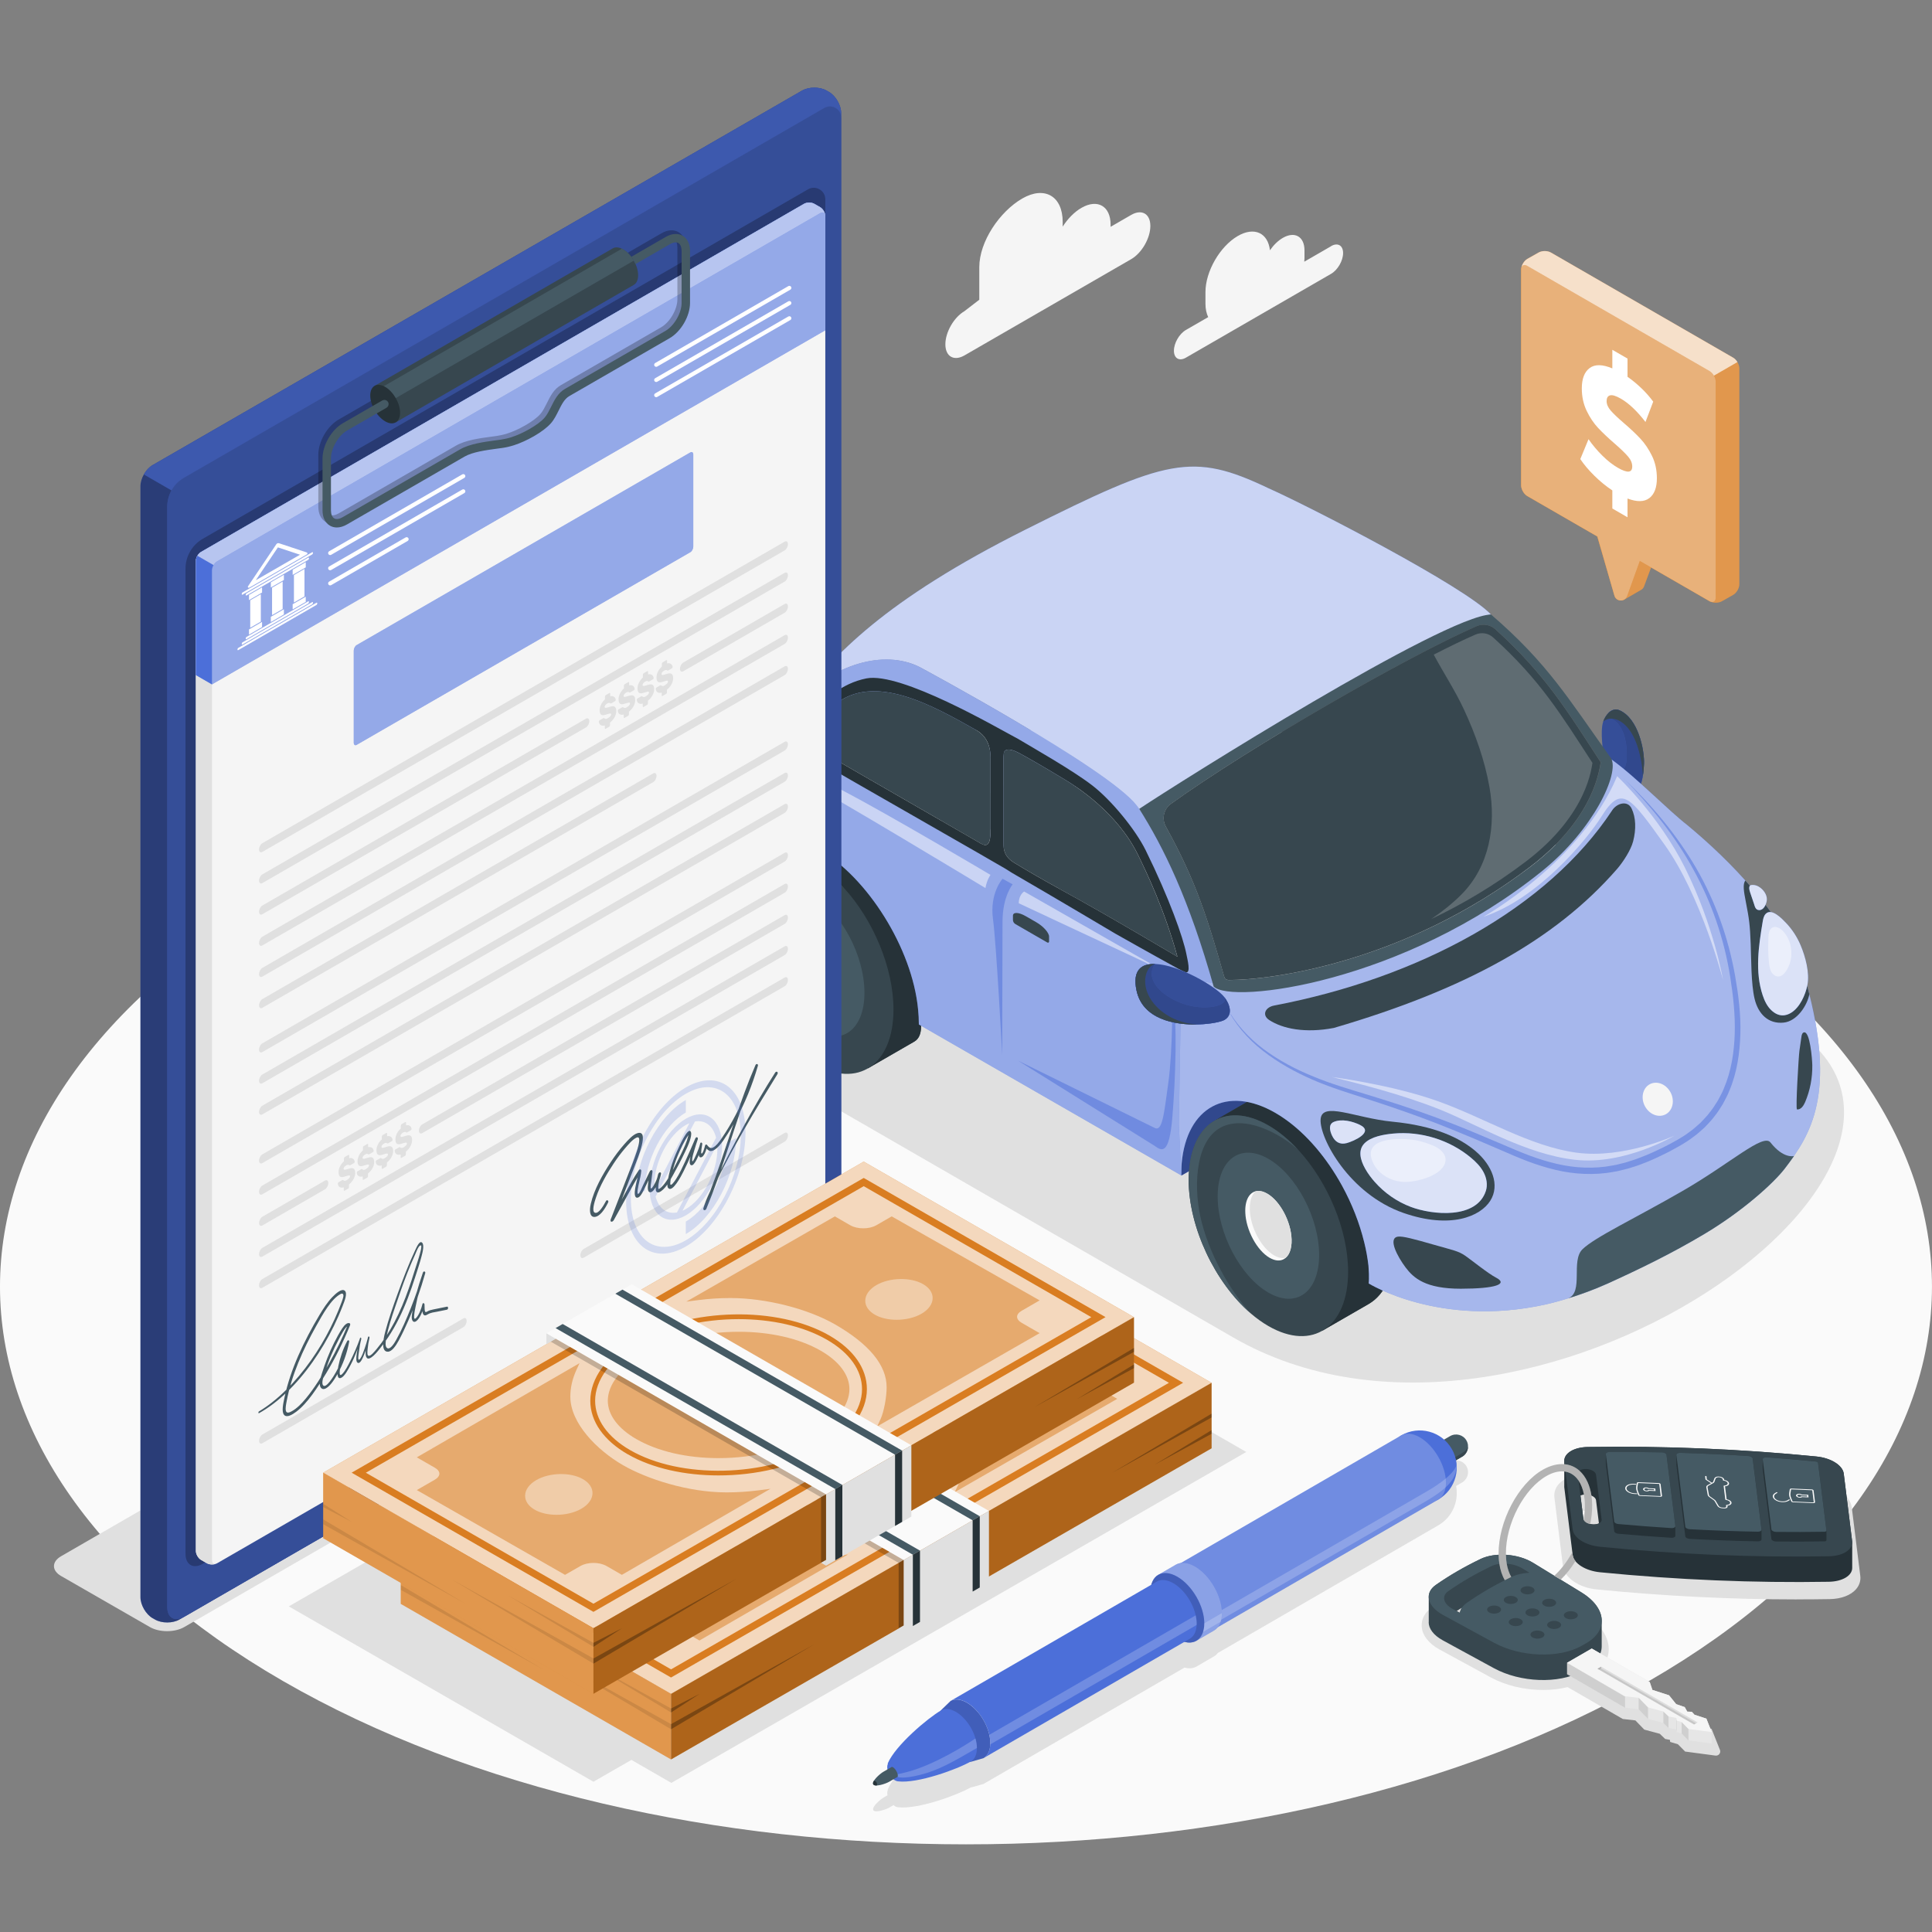<?xml version="1.0" encoding="UTF-8"?>
<svg xmlns="http://www.w3.org/2000/svg" version="1.1" viewBox="0 0 500 500">
  <rect x="0" y="0" width="500" height="500" fill="#808080" stroke="none"/>
  <!-- Generator: Adobe Illustrator 29.4.0, SVG Export Plug-In . SVG Version: 2.1.0 Build 152)  -->
  <g style="isolation: isolate;">
    <g id="Shadows">
      <path id="Shadow" d="M448.1,426.48c-15.82,0-32.08-.81-48.33-2.42-4.41-.43-7.88-2.82-8.25-5.7l-2.06-16.59c-.14-1.15.23-2.3,1.03-3.22,1.29-1.48,3.61-2.36,6.37-2.4,2.65-.04,5.34-.07,7.99-.07,16.02,0,32.3.81,48.4,2.4,4.41.44,7.87,2.84,8.22,5.7l2.06,16.59c.15,1.15-.22,2.3-1.02,3.22-1.28,1.48-3.6,2.36-6.36,2.41-2.67.05-5.38.07-8.06.07h0ZM398.54,415.15l-1.25-9.97c-.22-.11-.52-.18-.8-.2h-.09s-.09,0-.13,0l1.24,9.96c.22.11.52.18.8.2,0,0,.18,0,.22,0Z" style="display: none; fill: #e0e0e0;"/>
    </g>
    <g id="Speech_Bubble">
      <g>
        <path id="Floor1" data-name="Floor" d="M73.22,230.92c-97.63,56.37-97.63,147.76,0,204.12s255.92,56.37,353.55,0c97.63-56.37,97.63-147.76,0-204.12-97.63-56.37-255.92-56.37-353.55,0Z" style="fill: #fafafa;"/>
        <g id="Clouds1" data-name="Clouds">
          <path d="M249.62,80.51l3.82-2.94v-8.42c0-6.68,5.33-14.43,11.11-17.77h0c5.78-3.34,10.47-.63,10.47,6.05v1.22c1.31-2.04,3.01-3.79,4.86-4.86h0c4.16-2.4,7.54-.45,7.54,4.35v.56l5.33-3.08c2.74-1.58,4.96-.3,4.96,2.86s-2.22,7.01-4.96,8.59l-43.13,24.9c-2.74,1.58-4.96.3-4.96-2.86s2.22-7.01,4.96-8.59Z" style="fill: #f5f5f5;"/>
          <path d="M344.47,63.73l-6.93,4c.03-.31.06-.62.06-.92v-2.01c0-3.57-2.51-5.02-5.6-3.24-1.25.72-2.41,1.87-3.34,3.21-.51-4.49-4.03-6.17-8.31-3.7-4.63,2.67-8.38,9.17-8.38,14.52v3c0,1.38.26,2.55.71,3.48l-5.76,3.32c-1.72.99-3.11,3.4-3.11,5.38s1.39,2.79,3.11,1.79l37.56-21.69c1.72-.99,3.11-3.4,3.11-5.38s-1.39-2.79-3.11-1.79Z" style="fill: #f5f5f5;"/>
        </g>
        <path id="Shadow1" data-name="Shadow" d="M218.96,322.19l-171.28,98.89c-2.45,1.42-6.43,1.42-8.89,0l-22.98-13.21c-2.46-1.41-2.46-3.7,0-5.12l171.28-98.89c2.45-1.42,6.43-1.42,8.89,0l22.98,13.21c2.46,1.41,2.46,3.7,0,5.12Z" style="fill: #e0e0e0;"/>
        <polygon id="Shadow2" data-name="Shadow" points="322.53 375.77 243.69 330.38 233.86 336.04 223.53 330.09 74.74 415.73 153.58 461.11 163.41 455.46 173.74 461.41 322.53 375.77" style="fill: #e0e0e0;"/>
        <path id="Shadow3" data-name="Shadow" d="M283.46,189.62l-94,54.04c-13.26,7.63-11.68,20.92,3.53,29.69l126.02,72.7c76.08,44.04,203.06-47.42,142.24-81.52l-133.1-77.16c-15.21-8.78-31.42-5.38-44.68,2.25Z" style="fill: #e0e0e0;"/>
        <path id="Shadow4" data-name="Shadow" d="M379.93,381.12s0,0,0,.02c.02-.56-.1-1.13-.41-1.66-.85-1.48-2.74-1.98-4.22-1.13,0,0,0,0,0,0l-1.57.91c-3-2.62-7.46-3.19-11.1-1.08,0,0,0,0,0,0l-57.05,33.03c-.45.06-.88.2-1.25.42l-4.55,2.64c-.47.27-.88.66-1.2,1.16-.21.33-.39.71-.53,1.14-.03.08-.04.17-.06.26l-52,30.1h0s-2.22,2.14-2.22,2.14h0c-.09.09-.16.2-.24.3,0,0,0,0,0,0-3.41,1.99-11.81,9.04-13.79,13.74l.05.09c-.1.22-.17.49-.17.81,0,.2.03.4.07.61l-1.06.61c-.67.39-1.87,1.42-2.41,2.27-.09.14-.16.27-.2.4,0,.02-.01.03-.02.05-.02.05-.03.1-.04.15,0,.03,0,.07,0,.1,0,.03,0,.06,0,.09,0,.06.02.12.05.18,0,0,0,0,0,0,.05.09.14.15.25.2.01,0,.03.01.04.02.11.04.25.07.4.08,0,0,.02,0,.03,0,.07,0,.14,0,.22,0,0,0,0,0,0-.01,1.01-.04,2.51-.56,3.18-.95h0s1.1-.64,1.1-.64c.14.11.28.21.42.29.27.15.52.23.75.25h0c5.07.63,15.36-3.14,18.79-5.11.13-.02.26-.03.38-.07h0s2.97-.85,2.97-.85h0s52.01-30.11,52.01-30.11c1.19.32,2.26.22,3.1-.27l4.55-2.64c.38-.22.7-.52.99-.88l57.05-33.03s0,0,0,0c3.29-1.91,5.02-5.48,4.74-9.04,0-.03,0-.06,0-.09,0,0,0,.02,0,.02-.03-.36-.08-.71-.15-1.07l1.57-.91s0,0,0,0c.22-.13.41-.28.58-.45.05-.05.09-.1.14-.15.12-.13.23-.27.32-.42.04-.06.07-.11.1-.17.1-.19.19-.38.25-.58,0-.02.02-.04.02-.06.07-.23.1-.47.11-.72,0-.01,0-.02,0-.03h0Z" style="fill: #e0e0e0;"/>
        <path id="Shadow5" data-name="Shadow" d="M443.99,454.35l-7.88-1.05-1.87-1.89-2-.6-.07-.54-1.23-.23-1.39-1.34-4.01-1.08-2.3-2.38-3.26-.37-14.29-8.25c-1.96.49-4.09.74-6.34.74h0c-4.89,0-9.71-1.16-13.58-3.27l-13.25-7.22c-2.79-1.52-4.47-3.7-4.59-5.99-.11-1.87.82-3.59,2.6-4.83,3.59-2.51,7.56-4.82,11.81-6.85,1.77-.85,3.97-1.3,6.35-1.3,3.26,0,6.54.86,8.98,2.35l12.52,7.66c3.6,2.2,5.77,5.08,6.1,8.09.18,1.6-.18,3.18-1.03,4.59l13.19,7.61.61,1.82,3.95,1.28,1.86,2.31,2.38.83.48.87.93.04.87.97,3.43,1.13,2.16,5.42c.31.77-.33,1.58-1.15,1.47ZM389.27,413.84c-.98,0-1.88.18-2.55.5-1.96.94-3.82,1.92-5.51,2.9-1.8,1.04-3.6,2.19-5.36,3.41-.23.16-.3.29-.3.31,0,.17.32.68,1.23,1.17l.19.1c.41-.57.95-1.08,1.6-1.54,3.55-2.49,7.49-4.77,11.69-6.8-.33-.04-.66-.06-.99-.06Z" style="fill: #e0e0e0;"/>
        <path id="Shadow6" data-name="Shadow" d="M464.93,413.93c-16.91,0-34.28-.87-51.64-2.58-4.71-.46-8.42-3.02-8.81-6.09l-2.2-17.72c-.15-1.23.24-2.45,1.1-3.44,1.38-1.58,3.86-2.52,6.81-2.57,2.83-.05,5.71-.07,8.54-.07,17.12,0,34.52.86,51.72,2.57,4.72.47,8.41,3.03,8.79,6.09l2.2,17.72c.16,1.23-.23,2.45-1.09,3.44-1.37,1.58-3.85,2.52-6.8,2.57-2.85.05-5.75.07-8.61.07h0ZM411.97,401.83l-1.33-10.65c-.24-.12-.55-.2-.86-.21h-.1s-.09,0-.14,0l1.33,10.65c.24.12.55.2.86.21,0,0,.19,0,.24,0Z" style="fill: #e0e0e0;"/>
        <g id="Car">
          <g>
            <path d="M415.02,195.03h0l.76,3.16c1.75,3.27,5.61,7.39,6.99,7.05,1.24-.3,2-2.1,2.38-4.33v-.03c.18-1.01.29-2.12.32-3.22.12-3.5-1.44-11.65-6.3-13.82-1.11-.49-2.11-.1-2.88.65-.65.63-1.15,1.49-1.4,2.32-.81,2.45.02,8.1.13,8.23Z" style="fill: #4c6fd9;"/>
            <path d="M415.02,195.03h0c.26,1.31.76,3.16.76,3.16,1.75,3.27,5.61,7.39,6.99,7.05,1.24-.3,2-2.1,2.38-4.33v-.03c.18-1.01.29-2.12.32-3.22.12-3.5-1.44-11.65-6.3-13.82-1.11-.49-2.11-.1-2.88.65-.65.63-1.15,1.49-1.4,2.32-.81,2.45.02,8.1.13,8.23Z" style="opacity: .3;"/>
            <path d="M415.77,198.19c1.75,3.27,5.61,7.39,6.99,7.05,1.24-.3,2-2.1,2.38-4.33v-.03c.18-1.01.29-2.12.32-3.22.12-3.5-1.44-11.65-6.3-13.82-1.11-.49-2.11-.1-2.88.65l.67,1.5c3.4,1.45,4.31,6.69,4,10.68-.3,3.99-3.23,3.58-5.18,1.52Z" style="fill: #4c6fd9;"/>
            <path d="M415.77,198.19c1.75,3.27,5.61,7.39,6.99,7.05,1.24-.3,2-2.1,2.38-4.33v-.03c.18-1.01.29-2.12.32-3.22.12-3.5-1.44-11.65-6.3-13.82-1.11-.49-2.11-.1-2.88.65l.67,1.5c3.4,1.45,4.31,6.69,4,10.68-.3,3.99-3.23,3.58-5.18,1.52Z" style="opacity: .35;"/>
            <path d="M414.89,186.8c1.23-1.3,4.28-1.37,6.84,2.16,2.57,3.52,3.41,9.57,3.42,11.92.18-1.02.29-2.12.32-3.22.12-3.5-1.44-11.65-6.29-13.82-2.03-.9-3.71,1.17-4.29,2.97Z" style="fill: #37474f;"/>
          </g>
          <g id="Back_Car">
            <g>
              <polygon points="187.75 236.15 221.52 216.67 202.76 205.85 184.5 217.37 187.75 236.15" style="fill: #4c6fd9;"/>
              <polygon points="187.75 236.15 221.52 216.67 202.76 205.85 184.5 217.37 187.75 236.15" style="opacity: .35;"/>
            </g>
            <g>
              <path d="M201.99,231.52l-4.85-9.62,11.54-6.67h0c3.67-2.11,8.56-1.87,13.92,1.23,11.4,6.57,13.79,19.58,13.79,33.92,0,7.51,4.31,16.76.26,19.16h0s-.16.1-.16.1c0,0-.02,0-.02.01l-11.83,6.82-5.11-10.15c-9.68-7.41-17.16-22.01-17.54-34.8Z" style="fill: #37474f;"/>
              <path d="M201.99,231.52l-4.85-9.62,11.54-6.67h0c3.67-2.11,8.56-1.87,13.92,1.23,11.4,6.57,13.79,19.58,13.79,33.92,0,7.51,4.31,16.76.26,19.16h0s-.16.1-.16.1c0,0-.02,0-.02.01l-11.83,6.82-5.11-10.15c-9.68-7.41-17.16-22.01-17.54-34.8Z" style="fill: #263238;"/>
              <path d="M189.96,237.44c0,12.36,6.87,26.68,16.07,34.59.02,0,.03.03.04.04,1.46,1.25,2.97,2.34,4.53,3.24,11.4,6.58,20.64.28,20.63-14.06,0-10.83-5.27-23.17-12.76-31.38-.02-.02-.05-.04-.06-.06-2.41-2.63-5.04-4.84-7.8-6.42-11.4-6.57-20.63-.28-20.63,14.06Z" style="fill: #37474f;"/>
              <path d="M210.59,232.04c-7.25-4.18-13.13.18-13.13,9.74s5.88,20.7,13.13,24.89c7.25,4.18,13.13-.18,13.13-9.74s-5.88-20.7-13.13-24.89Z" style="fill: #455a64;"/>
              <path d="M204.68,246.66c.46,4.76,3.49,9.82,6.75,11.3,1.44.65,2.67.5,3.57-.27,1.16-.97,1.76-2.98,1.5-5.65-.46-4.76-3.48-9.82-6.75-11.3-.88-.41-1.7-.5-2.4-.33,0,0-.01,0,0,0-1.89.45-3,2.79-2.67,6.26Z" style="fill: #fafafa;"/>
              <path d="M205.86,246.05c.46,4.76,3.49,9.82,6.75,11.3.88.4,1.69.5,2.4.33,1.16-.97,1.76-2.98,1.5-5.65-.46-4.76-3.48-9.82-6.75-11.3-.88-.41-1.7-.5-2.4-.33,0,0-.01,0,0,0-1.15.98-1.75,2.99-1.49,5.65Z" style="fill: #e0e0e0;"/>
              <path d="M189.96,237.44c0,12.36,6.87,26.68,16.07,34.59-5.45-5.92-11.09-15.84-13.09-25.3-1.75-8.27-1.09-20.13,6.01-23.13,7.05-2.98,16.48,3.32,19.44,6.2-2.41-2.63-5.04-4.84-7.8-6.42-11.4-6.57-20.63-.28-20.63,14.06Z" style="fill: #455a64;"/>
            </g>
            <path d="M270.51,234.73c.16.09.29.17.43.24-.17-.1-.57-.33-.43-.24Z" style="fill: #4c6fd9;"/>
            <path d="M266,232.13,273.4,236.4s0,0-.03-.02h0s.03.02.03.02ZM183.2,216.07c0,7.91,0,12.41.56,15.2.56,2.79,1.68,3.85,3.93,4.89,0-16.73,10.92-23.99,24.39-16.22,12.41,7.15,23.98,25.45,25.51,41.22.14,1.36.21,2.68.21,3.98l67.95,39.08-.06-45.49s.76-.86,1.76-.6c2.65.65,10.36,4.55,9.87,2.32-2.63-12.32-12.27-37.61-23.09-51.93-7.26-9.6-56.25-35.91-56.25-35.91-16.09-7.9-37.66,9.88-37.66,21.73-12.1,3.03-17.12,12.59-17.12,21.73ZM215.88,182.48c7.41-5.89,30.28,4.63,36.67,6.41,2.91.81,3.9,4.04,3.78,7.68,0,6.88.02,13.08.02,18.9,0,2.3-.17,4.97-2.37,3.7l-.03-.02c-.13-.08-.22-.13-.26-.15l-.04-.03c-6.35-3.66-30.51-17.58-40.73-23.47-3.42-1.97-2.03-9.04,2.97-13.02ZM262.45,224.18c-2.52-1.56-2.75-3.36-2.75-5.01v-22.59c0-.63.03-1.17.07-1.61.08-.89,1.1-1.63,3.95-.09,2.28,1.23,5.66,3.13,12.15,7.06,2.6,1.57,13.25,7.65,18.6,18.55,2.35,4.78,10.05,18.73,11.22,28.47-.13-.05-43.2-24.75-43.24-24.77Z" style="fill: #4c6fd9;"/>
            <path d="M266,232.13,273.4,236.4s0,0-.03-.02h0s.03.02.03.02ZM183.2,216.07c0,7.91,0,12.41.56,15.2.56,2.79,1.68,3.85,3.93,4.89,0-16.73,10.92-23.99,24.39-16.22,12.41,7.15,23.98,25.45,25.51,41.22.14,1.36.21,2.68.21,3.98l67.95,39.08-.06-45.49s.76-.86,1.76-.6c2.65.65,10.36,4.55,9.87,2.32-2.63-12.32-12.27-37.61-23.09-51.93-7.26-9.6-56.25-35.91-56.25-35.91-16.09-7.9-37.66,9.88-37.66,21.73-12.1,3.03-17.12,12.59-17.12,21.73ZM215.88,182.48c7.41-5.89,30.28,4.63,36.67,6.41,2.91.81,3.9,4.04,3.78,7.68,0,6.88.02,13.08.02,18.9,0,2.3-.17,4.97-2.37,3.7l-.03-.02c-.13-.08-.22-.13-.26-.15l-.04-.03c-6.35-3.66-30.51-17.58-40.73-23.47-3.42-1.97-2.03-9.04,2.97-13.02ZM262.45,224.18c-2.52-1.56-2.75-3.36-2.75-5.01v-22.59c0-.63.03-1.17.07-1.61.08-.89,1.1-1.63,3.95-.09,2.28,1.23,5.66,3.13,12.15,7.06,2.6,1.57,13.25,7.65,18.6,18.55,2.35,4.78,10.05,18.73,11.22,28.47-.13-.05-43.2-24.75-43.24-24.77Z" style="fill: #fff; opacity: .4;"/>
            <path d="M256.34,226.42s-.93,1.24-1.31,3.41c0,0-41.01-24.8-47.86-28.17-6.85-3.37-15.89-1.67-20.55,5.91,0,0,2.06-6.01,7.87-8.69,6.77-3.13,10.49-1.18,23.27,5.52,12.78,6.7,38.58,22.02,38.58,22.02Z" style="fill: #fff; opacity: .5;"/>
            <g>
              <path d="M300.76,251.11l-35.72-20.39s-1.41.87-1.38,3.05l37.11,17.34Z" style="fill: #fff; opacity: .5;"/>
              <path d="M271.08,243.93c.19.11.42-.03.42-.24v-1.31c0-.99-1.49-2.66-3.32-3.71l-2.71-1.56c-1.84-1.06-3.32-1.11-3.32-.12v1.07c0,.45.24.86.63,1.09l8.3,4.79Z" style="fill: #37474f;"/>
            </g>
            <path d="M298.78,291.88l-35.3-17.38,35.3,22.02c1.97,1.46,3.82,2.37,4.63-7.45.81-9.82,1.39-25.15,0-31.47,0,0,.12,14.14-1.04,22.58-1.16,8.44-1.57,12.78-3.59,11.7ZM256.98,237.82c.9,6.65,2.39,35.2,2.39,35.2,0,0,.08-26.41.08-34.42,0-6.66,2.63-9.73,2.63-9.73l-2.62-1.45s-3.38,3.75-2.48,10.39Z" style="fill: #4c6fd9; opacity: .5;"/>
            <g>
              <path d="M307.04,246.93c-.82-4.23-4.42-14.45-10.52-26.84-2.68-5.44-8.89-13-13.81-16.8-5.1-3.95-15.9-10.07-19.36-12.14-.3-.17-.6-.32-.88-.47-4.31-2.28-29.32-16.86-38.24-15.11-6.47,1.28-11.32,5.72-13.24,9.07-2.77,4.83-2.46,10.48,1.84,12.98,6.81,3.97,45.75,26.19,47.31,27.17,1.56.99,1.91,1.21,3.21,1.95,7.63,4.4,25.39,14.94,25.39,14.94,0,0,9.36,5.29,16.11,8.99.3.16,1.6.79,1.89.9,1.64.65.51-3.46.3-4.62ZM253.98,218.37h-.03c-.14-.09-.23-.14-.27-.16l-.04-.03c-6.35-3.67-29.4-16.94-39.61-22.84-3.42-1.97-3.04-8.74,1.86-12.86,10.19-8.57,25.42.06,36.68,6.42,2.63,1.48,3.9,4.04,3.78,7.67,0,6.88.01,12.28.01,18.1,0,2.3-.16,4.97-2.36,3.7ZM274.35,230.13c-.1-.04-.18-.1-.28-.16l-.04-.02s-.01-.02-.03-.02c-.06-.03-.14-.08-.2-.12-.02,0-.05-.02-.09-.04-3.73-2.04-8.47-4.79-10.96-6.32-.06-.04-.12-.09-.17-.11-.04-.02-.09-.05-.13-.07-2.52-1.55-2.75-3.37-2.75-5.02v-21.67c0-.63.03-1.17.08-1.61.08-.89,1.09-1.63,3.95-.1,2.28,1.23,5.66,3.14,12.14,7.06,2.61,1.58,13.27,8.34,18.62,19.25,2.35,4.78,6.92,14.35,10.23,26.42-.13-.05-17.52-10.46-30.37-17.47Z" style="fill: #263238;"/>
              <path d="M256.34,214.68c0,2.3-.16,4.97-2.36,3.7h-.03c-.14-.09-.23-.14-.27-.16l-.04-.03c-6.35-3.67-29.4-16.94-39.61-22.84-3.42-1.97-3.04-8.74,1.86-12.86,10.19-8.57,25.42.06,36.68,6.42,2.63,1.48,3.9,4.04,3.78,7.67,0,6.88.01,12.28.01,18.1Z" style="fill: #37474f;"/>
              <path d="M273.81,229.82s-.09-.05-.15-.08c.17.09.19.1.15.08Z" style="fill: #263238;"/>
              <path d="M271.04,228.22c.43.25.74.42.93.53-.13-.07-.25-.14-.4-.23-.17-.09-.35-.2-.53-.3Z" style="fill: #263238;"/>
              <path d="M262.11,223.07c-.13-.07-.13-.08,0,0h0Z" style="fill: #263238;"/>
              <path d="M273.78,229.8c-.05-.03-.16-.09-.32-.18-.03-.02-.06-.04-.1-.06.24.13.38.22.44.25,0,0-.01,0-.02-.01Z" style="fill: #263238;"/>
              <path d="M272.67,229.16c-.09-.05-.18-.1-.28-.16-.07-.04-.14-.08-.23-.13.63.36.92.53.88.51.21.12.34.19.37.22-.08-.05-.18-.1-.29-.17-.03-.01-.06-.03-.09-.05-.03-.02-.15-.09-.37-.22Z" style="fill: #263238;"/>
              <path d="M259.7,218.25c0,1.65.23,3.45,2.75,5.01.04.03.08.05.13.08.05.03.1.06.17.1,2.49,1.53,7.23,4.29,10.96,6.32.03.03.07.04.09.05.07.04.13.08.2.12.02,0,.03,0,.03.02l.04.03c.09.06.19.11.28.16,12.85,7.01,30.24,17.41,30.36,17.47-3.32-12.07-7.88-21.63-10.23-26.42-5.35-10.91-16.02-17.67-18.61-19.25-6.48-3.92-9.86-5.83-12.15-7.06-2.85-1.53-3.87-.8-3.95.09-.03.44-.07.98-.07,1.61v21.67Z" style="fill: #37474f;"/>
            </g>
            <g>
              <path d="M206.49,181.7c9.16-12.03,22.3-26.3,58.89-44.63,36.64-18.37,43.17-20.12,62.82-10.75.02,0,.03.02.04.02,10.58,4.68,50.9,25.48,57.63,32.7,0,0-1.64.44-2.68.64-12.72,3.45-77.62,42.52-88.35,49.66-.37-.55-.61-.82-.61-.82-7.26-9.6-56.25-35.91-56.25-35.91-9.33-4.65-22.33-.64-31.53,9.15.02-.02.03-.04.04-.06Z" style="fill: #4c6fd9;"/>
              <path d="M206.49,181.7c9.16-12.03,22.3-26.3,58.89-44.63,36.64-18.37,43.17-20.12,62.82-10.75.02,0,.03.02.04.02,10.58,4.68,50.9,25.48,57.63,32.7,0,0-1.64.44-2.68.64-12.72,3.45-77.62,42.52-88.35,49.66-.37-.55-.61-.82-.61-.82-7.26-9.6-56.25-35.91-56.25-35.91-9.33-4.65-22.33-.64-31.53,9.15.02-.02.03-.04.04-.06Z" style="fill: #fff; opacity: .7;"/>
            </g>
          </g>
          <g id="Front_Car">
            <g>
              <polygon points="305.75 304.23 339.52 284.75 320.76 273.93 305.75 282.62 305.75 304.23" style="fill: #4c6fd9;"/>
              <polygon points="305.75 304.23 339.52 284.75 320.76 273.93 305.75 282.62 305.75 304.23" style="opacity: .35;"/>
            </g>
            <g>
              <path d="M319.65,299.39l-4.85-9.62,11.54-6.67h0c3.67-2.11,8.56-1.87,13.92,1.23,11.4,6.57,20.63,23.53,20.64,37.87,0,7.51-2.54,12.81-6.59,15.21h0s-.16.1-.16.1c0,0-.02,0-.02.01l-11.83,6.82-5.11-10.15c-9.68-7.41-17.16-22.01-17.54-34.8Z" style="fill: #37474f;"/>
              <path d="M319.65,299.39l-4.85-9.62,11.54-6.67h0c3.67-2.11,8.56-1.87,13.92,1.23,11.4,6.57,20.63,23.53,20.64,37.87,0,7.51-2.54,12.81-6.59,15.21h0s-.16.1-.16.1c0,0-.02,0-.02.01l-11.83,6.82-5.11-10.15c-9.68-7.41-17.16-22.01-17.54-34.8Z" style="fill: #263238;"/>
              <path d="M307.62,305.31c0,12.36,6.87,26.68,16.07,34.59.02,0,.03.03.04.04,1.46,1.25,2.97,2.34,4.53,3.24,11.4,6.58,20.64.28,20.63-14.06,0-10.83-5.27-23.17-12.76-31.38-.02-.02-.05-.04-.06-.06-2.41-2.63-5.04-4.84-7.8-6.42-11.4-6.57-20.63-.28-20.63,14.06Z" style="fill: #37474f;"/>
              <path d="M328.26,299.9c-7.25-4.18-13.13.18-13.13,9.74s5.88,20.7,13.13,24.89c7.25,4.18,13.13-.18,13.13-9.74s-5.88-20.7-13.13-24.89Z" style="fill: #455a64;"/>
              <path d="M322.33,314.57c.5,4.75,3.56,9.8,6.84,11.25,1.44.64,2.68.48,3.57-.3,1.15-.98,1.74-2.99,1.46-5.66-.5-4.75-3.55-9.8-6.84-11.25-.89-.4-1.7-.49-2.4-.31,0,0-.01,0,0,0-1.88.47-2.98,2.82-2.62,6.28Z" style="fill: #fafafa;"/>
              <path d="M323.5,313.95c.5,4.75,3.56,9.8,6.84,11.25.89.39,1.7.49,2.4.31,1.15-.98,1.74-2.99,1.46-5.66-.5-4.75-3.55-9.8-6.84-11.25-.89-.4-1.7-.49-2.4-.31,0,0-.01,0,0,0-1.14.99-1.73,3-1.45,5.66Z" style="fill: #e0e0e0;"/>
              <path d="M307.62,305.31c0,12.36,6.87,26.68,16.07,34.59-5.45-5.92-11.09-15.84-13.09-25.3-1.75-8.27-1.09-20.13,6.01-23.13,7.05-2.98,16.48,3.32,19.44,6.2-2.41-2.63-5.04-4.84-7.8-6.42-11.4-6.57-20.63-.28-20.63,14.06Z" style="fill: #455a64;"/>
            </g>
            <path d="M307.19,253.64s6.31.45,8.72,1.25c2.15.71,24.99-.03,47.58-9.9,13.51-5.9,23.8-10.79,35.3-20.67,14.99-12.87,16.74-24.28,18.26-27.77,6.2,4.41,14.81,13.28,19.63,16.99,11.05,9.19,24.52,22.77,29.84,37.79.36,1.02.69,2.04.97,3.07,7.88,28.69,1.13,39.26-5.63,48.04-2.87,3.73-10.86,10.99-20.81,16.92-8.44,5.03-16.57,8.98-25.29,12.94-5.17,2.35-11.69,4.4-15.82,5.31-27.37,6.03-45.73-5.46-45.73-5.46,0,0,.21-1.32-.05-4.56-.23-2-.59-4.02-1.09-6.04-1.23-5.04-3.21-10.07-5.77-14.72-3.9-7.1-9.12-13.32-14.93-17.35-.76-.53-1.54-1.02-2.31-1.47-12.56-7.25-22.91-1.42-24.24,12.98-.1,1.05-.08,2.11-.08,3.24l-.66-13.23.59-35.28s1.96-.37,1.5-2.08Z" style="fill: #4c6fd9;"/>
            <path d="M307.19,253.64s6.31.45,8.72,1.25c2.15.71,24.99-.03,47.58-9.9,13.51-5.9,23.8-10.79,35.3-20.67,14.99-12.87,16.74-24.28,18.26-27.77,6.2,4.41,14.81,13.28,19.63,16.99,11.05,9.19,24.52,22.77,29.84,37.79.36,1.02.69,2.04.97,3.07,7.88,28.69,1.13,39.26-5.63,48.04-2.87,3.73-10.86,10.99-20.81,16.92-8.44,5.03-16.57,8.98-25.29,12.94-5.17,2.35-11.69,4.4-15.82,5.31-27.37,6.03-45.73-5.46-45.73-5.46,0,0,.21-1.32-.05-4.56-.23-2-.59-4.02-1.09-6.04-1.23-5.04-3.21-10.07-5.77-14.72-3.9-7.1-9.12-13.32-14.93-17.35-.76-.53-1.54-1.02-2.31-1.47-12.56-7.25-22.91-1.42-24.24,12.98-.1,1.05-.08,2.11-.08,3.24l-.66-13.23.59-35.28s1.96-.37,1.5-2.08Z" style="fill: #fff; opacity: .5;"/>
            <path d="M426.17,287c1.47,1.92,3.94,2.34,5.52.96,1.57-1.39,1.66-4.07.18-5.98-1.47-1.92-3.94-2.34-5.52-.96-1.57,1.39-1.66,4.07-.18,5.98Z" style="fill: #f5f5f5;"/>
            <path d="M417.22,209.73c-16.7,25.33-49.87,43.34-87.5,50.51-2.29.44-3.2,2.47-1.25,3.74,3.46,2.26,9.31,3.47,16.72,2.05,33.87-9.9,57.28-22.74,73.28-41.11,1.53-1.75,3.6-4.92,4.18-7.17.82-3.16.72-6.22-.41-8.54-1.02-2.09-3.75-1.42-5.03.52Z" style="fill: #37474f;"/>
            <g>
              <path d="M415.77,332.3c-3.1,1.41-6.68,2.71-9.94,3.72,4.08-1.62.64-9.71,3.71-12.71,3.21-3.14,13.49-7.93,25.92-15.1,12.44-7.17,20.83-14.96,22.73-12.55,3.4,4.32,6.08,3.52,6.1,3.52-.79,1.13-1.6,2.21-2.41,3.27-2.87,3.73-10.86,10.99-20.81,16.92-8.44,5.03-16.57,8.98-25.29,12.94Z" style="fill: #455a64;"/>
              <polygon points="405.22 336.2 405.22 336.2 405.22 336.2 405.22 336.2" style="fill: #455a64;"/>
            </g>
            <g style="opacity: .5;">
              <path d="M420.19,201.43c6.95,7.07,13.26,14.83,18,23.51,4.8,8.63,8.03,18.09,9.58,27.83.77,4.87,1.32,9.78,1.18,14.67-.15,4.88-.89,9.78-2.81,14.23-.23.56-.46,1.12-.76,1.64-.28.53-.55,1.08-.85,1.6-.66,1.01-1.27,2.05-2.05,2.97-.7.98-1.59,1.81-2.4,2.7-.92.78-1.77,1.64-2.78,2.32-1.91,1.48-4.08,2.59-6.26,3.75-2.2,1.08-4.42,2.15-6.71,2.98-1.13.46-2.3.79-3.46,1.17-.58.17-1.18.3-1.77.45l-.88.22-.9.16c-2.38.47-4.81.62-7.23.54-4.86-.14-9.64-1.41-14.24-3.11-2.3-.86-4.56-1.84-6.85-2.82l-6.86-2.9c-4.58-1.92-9.22-3.73-13.92-5.37-4.69-1.66-9.43-3.16-14.18-4.62-4.76-1.45-9.51-2.82-14.07-4.72-4.58-1.84-8.98-4.16-12.94-7.11-3.95-2.96-7.35-6.69-9.71-11.06,2.19,4.46,5.51,8.34,9.43,11.42,3.93,3.08,8.32,5.54,12.89,7.52,4.57,2,9.36,3.46,14.07,4.98,4.72,1.53,9.42,3.11,14.06,4.83,4.65,1.71,9.23,3.58,13.8,5.5l6.84,2.93c2.27.99,4.55,1.99,6.9,2.88,4.69,1.75,9.62,3.11,14.72,3.28,2.53.1,5.09-.05,7.59-.53l.94-.16.92-.22c.61-.15,1.24-.29,1.84-.46,1.2-.38,2.43-.72,3.6-1.2,2.37-.86,4.63-1.97,6.88-3.09,2.19-1.18,4.45-2.35,6.47-3.93,1.05-.72,1.96-1.63,2.92-2.46.86-.94,1.79-1.83,2.53-2.87.82-.98,1.47-2.08,2.15-3.16.31-.55.59-1.13.89-1.69.31-.56.55-1.14.79-1.74,2-4.69,2.72-9.79,2.86-14.79.14-5.03-.5-10.02-1.36-14.93-1.73-9.83-5.14-19.38-10.14-28.01-5.03-8.62-11.5-16.3-18.72-23.1Z" style="fill: #4c6fd9;"/>
            </g>
            <g>
              <path d="M383.88,237.28s25.26-14.12,34.64-36.41c0,0,10.82,10.18,17.54,23.68,7.56,15.19,9.86,29.07,9.86,29.07,0,0-5.59-21.68-15.13-35.02-8.94-12.51-11.12-15.58-16.26-7.39-3.94,6.28-16.64,21.5-30.66,26.06Z" style="fill: #fff; opacity: .5;"/>
              <path d="M344.63,278.71c6.27,1.54,18.12,4.47,27.95,8.41,9.83,3.93,22.26,11.62,35.1,13.04,12.84,1.42,25.66-6.25,25.66-6.25,0,0-13.16,6.06-25.34,4.4-12.18-1.66-23.9-9.08-36.01-13.37-12.11-4.29-27.35-6.22-27.35-6.22Z" style="fill: #fff; opacity: .5;"/>
            </g>
            <g>
              <path d="M361.81,320.04c1.2-.17,4.18.63,9.26,2.09,5.07,1.46,6.3,1.59,8.18,2.89,1.59,1.1,5.84,4.55,7.89,5.61,3.25,1.68-.03,2.88-9.1,2.89-9.07,0-12.17-2.71-14.27-5.5-2.09-2.79-4.69-7.6-1.97-7.98Z" style="fill: #37474f;"/>
              <path d="M468.51,270.67c.36,2.06.5,4.38.51,4.98.05,3.28-.57,6.57-1.86,9.59-.4.93-1.09,1.98-2.1,1.88-.4-.04.44-13.84.63-15.17.18-1.24.35-2.47.53-3.71.06-.45.24-1.02.69-1.07.76-.08,1.27,1.6,1.6,3.5Z" style="fill: #37474f;"/>
            </g>
            <g>
              <path d="M454.09,258.51c-.92-3.86-.86-10.27-1.01-14.21-.2-5.02-.38-6.39-1.29-11.06-.48-2.46-.83-4.48-.08-5.36,6.26,7.01,11.83,15,14.82,23.44.36,1.02.69,2.04.97,3.07.27.99.52,1.96.76,2.91-.57,2.95-3.2,7-6.66,7.35-3.99.41-6.6-2.29-7.51-6.15Z" style="fill: #37474f;"/>
              <g>
                <path d="M455.62,229.77c-.67-.53-1.53-.84-2.38-.73-.86.11-.48,1.4-.3,1.94.33.97.65,1.93.98,2.9.24.71.38,1.61,1.33,1.65,1.15.05,1.76-1.33,1.96-2.26.29-1.34-.56-2.69-1.59-3.5Z" style="fill: #4c6fd9;"/>
                <path d="M455.62,229.77c-.67-.53-1.53-.84-2.38-.73-.86.11-.48,1.4-.3,1.94.33.97.65,1.93.98,2.9.24.71.38,1.61,1.33,1.65,1.15.05,1.76-1.33,1.96-2.26.29-1.34-.56-2.69-1.59-3.5Z" style="fill: #fff; opacity: .8;"/>
              </g>
              <g>
                <path d="M463.58,262.08c-1.41.89-3.27,1.18-5.19-.66-1.07-1.02-1.73-2.41-2.2-3.82-2.04-6.08-1.07-12.72-.01-19.05.12-.73.27-1.51.78-2.04,1.55-1.62,4.26,1.3,5.25,2.33,1.6,1.67,2.88,3.65,3.78,5.78,1.24,2.92,2.4,7.18,1.75,10.38-.51,2.51-1.92,5.67-4.16,7.08Z" style="fill: #4c6fd9;"/>
                <path d="M463.58,262.08c-1.41.89-3.27,1.18-5.19-.66-1.07-1.02-1.73-2.41-2.2-3.82-2.04-6.08-1.07-12.72-.01-19.05.12-.73.27-1.51.78-2.04,1.55-1.62,4.26,1.3,5.25,2.33,1.6,1.67,2.88,3.65,3.78,5.78,1.24,2.92,2.4,7.18,1.75,10.38-.51,2.51-1.92,5.67-4.16,7.08Z" style="fill: #fff; opacity: .8;"/>
                <path d="M461.65,241.2c2.41,2.78,2.63,7.22.5,10.23-.43.61-1.01,1.19-1.75,1.28-.77.09-1.51-.42-1.92-1.07-.41-.66-.54-1.44-.64-2.21-.29-2.36-.25-4.74-.16-7.12.12-2.92,2.24-3.08,3.96-1.11Z" style="fill: #fff; opacity: .45;"/>
              </g>
            </g>
            <g>
              <path d="M381.92,297.95c-4.19-3.56-10.72-6.6-21.59-7.66-9.67-.95-18.28-5.38-18.56-.56-.28,4.83,7.41,19.31,21.48,24.19,12.13,4.2,19.85.92,22.43-3.16,2.58-4.08.43-9.24-3.76-12.8Z" style="fill: #37474f;"/>
              <g>
                <path d="M348.54,295.83c-1.82.49-3.06-.34-3.82-1.96-.54-1.17-1.01-2.89.47-3.52,2.05-.87,4.82-.16,6.74.76,3.82,1.85-1.61,4.24-3.39,4.72Z" style="fill: #4c6fd9;"/>
                <path d="M348.54,295.83c-1.82.49-3.06-.34-3.82-1.96-.54-1.17-1.01-2.89.47-3.52,2.05-.87,4.82-.16,6.74.76,3.82,1.85-1.61,4.24-3.39,4.72Z" style="fill: #fff; opacity: .8;"/>
              </g>
              <g>
                <path d="M353.28,302.4c-1.22-2.19-1.89-4.71-.18-6.48,1.73-1.78,5.08-2.33,7.43-2.55,7.2-.68,14.63,1.63,20.17,6.26,1.28,1.07,2.47,2.27,3.25,3.75.78,1.47,1.1,3.24.59,4.82-2.4,7.39-13.83,6.25-19.41,4.15-3.61-1.36-6.87-3.64-9.41-6.54-.75-.85-1.7-2.07-2.44-3.4Z" style="fill: #4c6fd9;"/>
                <path d="M353.28,302.4c-1.22-2.19-1.89-4.71-.18-6.48,1.73-1.78,5.08-2.33,7.43-2.55,7.2-.68,14.63,1.63,20.17,6.26,1.28,1.07,2.47,2.27,3.25,3.75.78,1.47,1.1,3.24.59,4.82-2.4,7.39-13.83,6.25-19.41,4.15-3.61-1.36-6.87-3.64-9.41-6.54-.75-.85-1.7-2.07-2.44-3.4Z" style="fill: #fff; opacity: .8;"/>
                <path d="M366.27,295.07c1.79.3,3.82,1.07,4.63,1.41,1.66.69,3.37,2.08,3.2,3.87-.36,3.86-7.65,5.67-10.79,5.53-3.22-.14-6.44-1.89-7.87-4.77-3.48-7.02,7.23-6.64,10.82-6.04Z" style="fill: #fff; opacity: .45;"/>
              </g>
            </g>
            <g>
              <path d="M294.84,209.34c6.26,9.9,12.87,23.3,19.25,45.96,4.52,4.69,49.26-.94,85.12-29.97,13.25-10.73,19.95-25.23,17.75-29.05-11.02-15.39-16.36-24.57-31.09-37.25-12.42.44-80.3,43.16-91.02,50.3ZM301.73,213.93c-1.12-2.01-.55-4.54,1.32-5.89,20.65-14.86,61.3-38.21,79.1-45.98,1.63-.71,3.54-.41,4.86.79,12.98,11.76,18.59,21.12,27.27,34.44-.28,1.01-1.12,14.01-18.22,27.02-32.47,24.72-66.76,29.32-78.01,29.32-.67,0-1.08-.37-1.21-.86-4.14-14.42-7.07-24.35-15.1-38.83Z" style="fill: #455a64;"/>
              <path d="M316.82,252.76c.14.5.54.86,1.21.86,11.26,0,45.54-4.6,78.01-29.32,17.1-13.02,17.94-26.01,18.22-27.02-8.67-13.32-14.29-22.68-27.27-34.44-1.32-1.2-3.23-1.5-4.86-.79-17.8,7.77-58.44,31.11-79.1,45.98-1.87,1.34-2.44,3.88-1.32,5.89,8.03,14.48,10.96,24.41,15.1,38.83Z" style="fill: #37474f;"/>
              <path d="M370.33,237.89c8.03-3.81,16.38-8.7,24.62-14.97,16.12-12.27,16.92-24.52,17.18-25.48-8.18-12.56-13.47-21.39-25.71-32.47-1.24-1.13-3.04-1.41-4.58-.74-2.99,1.3-6.67,3.08-10.79,5.19,2.54,4.76,5.56,9.32,7.83,14.22,2.97,6.39,5.35,13.09,6.59,20.05,1.76,9.95.03,20.51-7.28,27.83-2.4,2.4-5.06,4.49-7.86,6.38Z" style="fill: #fff; opacity: .2;"/>
            </g>
            <g>
              <path d="M294.13,256.31c1.56,7.43,9.8,9,15.97,8.81,3.27-.09,5.96-.69,6.78-1.16,2.38-1.38,1.28-4.23,0-5.88-2.16-2.8-11.86-8.41-17.95-8.6-3.57-.12-5.9,1.61-4.81,6.83Z" style="fill: #4c6fd9;"/>
              <path d="M294.13,256.31c1.56,7.43,9.8,9,15.97,8.81,3.27-.09,5.96-.69,6.78-1.16,2.38-1.38,1.28-4.23,0-5.88-2.16-2.8-11.86-8.41-17.95-8.6-3.57-.12-5.9,1.61-4.81,6.83Z" style="opacity: .3;"/>
              <path d="M294.13,256.31c1.56,7.43,9.8,9,15.97,8.81,3.27-.09,5.96-.69,6.78-1.16,2.38-1.38,1.28-4.23,0-5.88,1.2,2.27-5.15,3.67-10.82,1.64-5.66-2.04-9.88-6.4-7.13-10.24-3.57-.12-5.9,1.61-4.81,6.83Z" style="fill: #4c6fd9;"/>
              <path d="M294.13,256.31c1.56,7.43,9.8,9,15.97,8.81,3.27-.09,5.96-.69,6.78-1.16,2.38-1.38,1.28-4.23,0-5.88,1.2,2.27-5.15,3.67-10.82,1.64-5.66-2.04-9.88-6.4-7.13-10.24-3.57-.12-5.9,1.61-4.81,6.83Z" style="opacity: .35;"/>
              <path d="M294.13,256.31c1.56,7.43,9.8,9,15.97,8.81-6.14-.18-11.04-3.71-12.88-7.57-1.84-3.85-.44-7.59,1.73-8.07-3.57-.12-5.9,1.61-4.81,6.83Z" style="fill: #37474f;"/>
            </g>
          </g>
        </g>
        <g id="Contract">
          <g id="Board">
            <g id="Window">
              <path d="M207.6,23.43L39.49,120.37c-1.74,1-3.14,3.44-3.14,5.44v287.55c0,2,1.41,4.44,3.15,5.43l.64.36c1.74,1,4.56.99,6.29-.01l168.11-97.07c1.74-1,3.14-3.44,3.14-5.45V29.22c0-2-1.41-4.44-3.15-5.43l-.64-.36c-1.74-1-4.56-.99-6.3.01Z" style="fill: #4c6fd9;"/>
              <path d="M207.6,23.43L39.49,120.37c-1.74,1-3.14,3.44-3.14,5.44v287.55c0,2,1.41,4.44,3.15,5.43l.64.36c1.74,1,4.56.99,6.29-.01l168.11-97.07c1.74-1,3.14-3.44,3.14-5.45V29.22c0-2-1.41-4.44-3.15-5.43l-.64-.36c-1.74-1-4.56-.99-6.3.01Z" style="opacity: .45;"/>
              <path d="M217.68,316.86c0,2.76-1.94,4.53-4.34,5.91l-165.71,95.67c-2.39,1.38-4.35.27-4.35-2.51V131.15h0c0-3.09,1.65-5.95,4.33-7.49L213.34,27.95c1.93-1.12,4.35.28,4.35,2.51h0v286.4Z" style="fill: #4c6fd9;"/>
              <path d="M217.68,316.86c0,2.76-1.94,4.53-4.34,5.91l-165.71,95.67c-2.39,1.38-4.35.27-4.35-2.51V131.15h0c0-3.09,1.65-5.95,4.33-7.49L213.34,27.95c1.93-1.12,4.35.28,4.35,2.51h0v286.4Z" style="opacity: .3;"/>
              <path d="M217.69,29.22v1.23c0-2.23-2.42-3.62-4.36-2.5L47.61,123.66c-1.34.76-2.42,1.86-3.16,3.16-.02.04-.04.06-.05.1l-7.17-4.14c.58-1,1.37-1.89,2.26-2.4L207.6,23.43c1.74-1,4.56-1,6.29-.01l.64.37c1.74.99,3.16,3.42,3.16,5.43Z" style="fill: #4c6fd9;"/>
              <path d="M217.69,29.22v1.23c0-2.23-2.42-3.62-4.36-2.5L47.61,123.66c-1.34.76-2.42,1.86-3.16,3.16-.02.04-.04.06-.05.1l-7.17-4.14c.58-1,1.37-1.89,2.26-2.4L207.6,23.43c1.74-1,4.56-1,6.29-.01l.64.37c1.74.99,3.16,3.42,3.16,5.43Z" style="opacity: .2;"/>
            </g>
          </g>
          <path id="Shadow7" data-name="Shadow" d="M213.59,308.21c0,2.85-2,4.66-4.48,6.08l-156.62,90.42c-2.46,1.42-4.48.27-4.48-2.59v-254.95h0c0-3.18,1.7-6.13,4.45-7.72L209.11,49c1.99-1.15,4.48.29,4.48,2.59v256.63Z" style="opacity: .25;"/>
          <g id="Form">
            <g id="Paper">
              <path d="M52.03,142.85L208.07,52.76c.74-.43,1.93-.43,2.67,0l1.51.87c.74.43,1.34,1.46,1.34,2.31v256.22c0,.85-.6,1.89-1.34,2.31l-156.04,90.09c-.74.43-1.93.43-2.67,0l-1.51-.87c-.74-.43-1.34-1.46-1.34-2.31V145.16c0-.85.6-1.89,1.34-2.31Z" style="fill: #f5f5f5;"/>
              <path d="M55.89,404.71c-.15.06-.32.1-.49.13-.08.01-.17.02-.26.03-.27.02-.54.01-.81-.03-.17-.03-.34-.07-.49-.13-.1-.04-.21-.09-.3-.14l-1.5-.86c-.74-.43-1.34-1.46-1.34-2.31V145.17c0-.43.14-.9.39-1.32l4.17,2.41c-.24.42-.39.89-.39,1.32v256.21c0,.73.43,1.09,1.02.92Z" style="fill: #e0e0e0;"/>
              <g>
                <g>
                  <path d="M212.25,53.63l-1.5-.87c-.74-.43-1.93-.43-2.67,0L52.03,142.85c-.74.43-1.34,1.46-1.34,2.31v29.52l4.18,2.43,158.72-91.63v-29.54c0-.85-.6-1.89-1.34-2.31Z" style="fill: #4c6fd9;"/>
                  <path d="M212.25,53.63l-1.5-.87c-.74-.43-1.93-.43-2.67,0L52.03,142.85c-.74.43-1.34,1.46-1.34,2.31v29.52l4.18,2.43,158.72-91.63v-29.54c0-.85-.6-1.89-1.34-2.31Z" style="fill: #fff; opacity: .4;"/>
                </g>
                <g>
                  <path d="M213.54,55.54c-.16-.54-.68-.72-1.29-.37L56.21,145.26c-.37.22-.71.58-.95,1l-4.17-2.41c.24-.42.58-.79.95-1L208.08,52.76c.73-.43,1.93-.43,2.66,0l1.51.86c.63.37,1.15,1.16,1.29,1.91Z" style="fill: #4c6fd9;"/>
                  <path d="M213.54,55.54c-.16-.54-.68-.72-1.29-.37L56.21,145.26c-.37.22-.71.58-.95,1l-4.17-2.41c.24-.42.58-.79.95-1L208.08,52.76c.73-.43,1.93-.43,2.66,0l1.51.86c.63.37,1.15,1.16,1.29,1.91Z" style="fill: #fff; opacity: .6;"/>
                </g>
                <path d="M50.69,145.17v29.54l4.17,2.41v-29.54c0-.42.15-.89.39-1.32l-4.17-2.41c-.25.41-.39.88-.39,1.32Z" style="fill: #4c6fd9;"/>
              </g>
            </g>
          </g>
          <g>
            <g>
              <path d="M178.67,142.9l-86.37,49.87c-.41.24-.75-.01-.75-.57v-23.82c0-.55.34-1.2.75-1.43l86.37-49.87c.41-.24.75.01.75.57v23.82c0,.55-.34,1.2-.75,1.43Z" style="fill: #4c6fd9;"/>
              <path d="M178.67,142.9l-86.37,49.87c-.41.24-.75-.01-.75-.57v-23.82c0-.55.34-1.2.75-1.43l86.37-49.87c.41-.24.75.01.75.57v23.82c0,.55-.34,1.2-.75,1.43Z" style="fill: #fff; opacity: .4;"/>
              <g>
                <path d="M157.89,180.2c.22-.06.42-.07.59-.04.18.03.33.09.45.18.13.09.23.21.3.35.07.14.11.29.12.46,0,.06-.02.12-.05.18s-.07.1-.11.12l-.95.55c-.07.04-.12.06-.16.06-.04,0-.08-.02-.13-.04-.01-.01-.04-.03-.07-.06-.03-.03-.08-.05-.13-.06-.06-.01-.13-.01-.22,0-.09.02-.19.06-.32.13-.09.05-.18.11-.27.18-.09.06-.16.13-.23.21-.07.07-.12.15-.16.24-.04.09-.06.18-.06.28s.02.16.07.2c.05.04.12.05.23.05.11,0,.25-.04.43-.09.18-.05.4-.12.67-.2.27-.08.5-.13.7-.13.2,0,.36.04.5.13.13.09.23.22.3.41.07.19.1.43.1.73,0,.27-.04.54-.12.81-.08.27-.19.53-.33.79-.14.26-.31.5-.51.73-.2.23-.42.44-.65.63v.69c0,.07-.02.14-.06.22-.04.07-.08.13-.14.16l-.95.55c-.05.03-.1.03-.14,0s-.06-.08-.06-.15v-.72c-.23.06-.44.08-.63.06-.19-.02-.35-.08-.48-.17-.13-.09-.24-.21-.31-.37-.07-.16-.11-.33-.12-.53,0-.06.01-.12.05-.18.03-.06.07-.1.11-.12l.95-.55c.07-.04.12-.06.16-.06.04,0,.08.01.12.03.02.02.05.04.09.08.04.04.09.07.16.09.06.02.15.03.25.02.1-.01.22-.06.37-.14.26-.15.47-.31.64-.48.17-.17.26-.36.26-.55,0-.1-.03-.16-.09-.19-.06-.03-.16-.03-.28-.02-.13.02-.29.06-.48.12-.2.06-.43.13-.69.21-.5.15-.86.12-1.09-.08-.23-.2-.34-.58-.34-1.13,0-.23.03-.46.09-.71.06-.25.15-.49.27-.73.12-.24.26-.48.44-.71.17-.23.37-.44.59-.64v-.72c0-.07.02-.14.06-.22.04-.07.08-.13.14-.16l.95-.55c.05-.03.1-.03.14,0,.04.03.06.08.06.15v.73Z" style="fill: #e0e0e0;"/>
                <path d="M162.79,177.37c.22-.06.42-.07.59-.04.18.03.33.09.45.18.13.09.23.21.3.35.07.14.11.29.12.46,0,.06-.02.12-.05.18-.03.06-.07.1-.11.12l-.95.55c-.07.04-.12.06-.16.06-.04,0-.08-.02-.13-.04-.01-.01-.04-.03-.07-.06-.03-.03-.08-.05-.13-.06-.06-.01-.13-.01-.22,0-.09.02-.19.06-.32.13-.09.05-.18.11-.27.18-.09.06-.16.13-.23.21-.07.07-.12.15-.16.24-.04.09-.06.18-.06.28s.02.16.07.2c.05.04.12.05.23.05.11,0,.25-.04.43-.09.18-.05.4-.12.67-.2.27-.08.5-.13.7-.13.2,0,.36.04.5.13.13.09.23.22.3.41.07.19.1.43.1.73,0,.27-.04.54-.12.81-.08.27-.19.53-.33.79-.14.26-.31.5-.51.73-.2.23-.42.44-.65.63v.69c0,.07-.02.14-.06.22-.04.07-.08.13-.14.16l-.95.55c-.05.03-.1.03-.14,0s-.06-.08-.06-.15v-.72c-.23.06-.44.08-.63.06-.19-.02-.35-.08-.48-.17-.13-.09-.24-.21-.31-.37-.07-.16-.11-.33-.12-.53,0-.06.01-.12.05-.18.03-.06.07-.1.11-.12l.95-.55c.07-.04.12-.06.16-.06.04,0,.08.01.12.03.02.02.05.04.09.08.04.04.09.07.16.09.06.02.15.03.25.02.1-.01.22-.06.37-.14.26-.15.47-.31.64-.48.17-.17.26-.36.26-.55,0-.1-.03-.16-.09-.19-.06-.03-.16-.03-.28-.02-.13.02-.29.06-.48.12-.2.06-.43.13-.69.21-.5.15-.86.12-1.09-.08-.23-.2-.34-.58-.34-1.13,0-.23.03-.46.09-.71.06-.25.15-.49.27-.73.12-.24.26-.48.44-.71.17-.23.37-.44.59-.64v-.72c0-.07.02-.14.06-.22.04-.07.08-.13.14-.16l.95-.55c.05-.03.1-.03.14,0,.04.03.06.08.06.15v.73Z" style="fill: #e0e0e0;"/>
                <path d="M167.7,174.54c.22-.06.42-.07.59-.04.18.03.33.09.45.18.13.09.23.21.3.35.07.14.11.29.12.46,0,.06-.02.12-.05.18s-.07.1-.11.12l-.95.55c-.07.04-.12.06-.16.06-.04,0-.08-.02-.13-.04-.01-.01-.04-.03-.07-.06-.03-.03-.08-.05-.13-.06-.06-.01-.13-.01-.22,0-.09.02-.19.06-.32.13-.09.05-.18.11-.27.18-.09.06-.16.13-.23.21-.07.07-.12.15-.16.24-.04.09-.06.18-.06.28s.02.16.07.2c.05.04.12.05.23.05.11,0,.25-.04.43-.09.18-.05.4-.12.67-.2.27-.08.5-.13.7-.13.2,0,.36.04.5.13.13.09.23.22.3.41.07.19.1.43.1.73,0,.27-.04.54-.12.81-.08.27-.19.53-.33.79-.14.26-.31.5-.51.73-.2.23-.42.44-.65.63v.69c0,.07-.02.14-.06.22-.04.07-.08.13-.14.16l-.95.55c-.05.03-.1.03-.14,0s-.06-.08-.06-.15v-.72c-.23.06-.44.08-.63.06-.19-.02-.35-.08-.48-.17-.13-.09-.24-.21-.31-.37-.07-.16-.11-.33-.12-.53,0-.06.01-.12.05-.18.03-.06.07-.1.11-.12l.95-.55c.07-.04.12-.06.16-.06.04,0,.08.01.12.03.02.02.05.04.09.08.04.04.09.07.16.09.06.02.15.03.25.02.1-.01.22-.06.37-.14.26-.15.47-.31.64-.48.17-.17.26-.36.26-.55,0-.1-.03-.16-.09-.19-.06-.03-.16-.03-.28-.02-.13.02-.29.06-.48.12-.2.06-.43.13-.69.21-.5.15-.86.12-1.09-.08-.23-.2-.34-.58-.34-1.13,0-.23.03-.46.09-.71.06-.25.15-.49.27-.73.12-.24.26-.48.44-.71.17-.23.37-.44.59-.64v-.72c0-.07.02-.14.06-.22.04-.07.08-.13.14-.16l.95-.55c.05-.03.1-.03.14,0,.04.03.06.08.06.15v.73Z" style="fill: #e0e0e0;"/>
                <path d="M172.61,171.7c.22-.06.42-.07.59-.04.18.03.33.09.45.18.13.09.23.21.3.35.07.14.11.29.12.46,0,.06-.02.12-.05.18-.03.06-.07.1-.11.12l-.95.55c-.07.04-.12.06-.16.06-.04,0-.08-.02-.13-.04-.01-.01-.04-.03-.07-.06-.03-.03-.08-.05-.13-.06-.06-.01-.13-.01-.22,0-.09.02-.19.06-.32.13-.09.05-.18.11-.27.18-.09.06-.16.13-.23.21-.07.07-.12.15-.16.24-.04.09-.06.18-.06.28s.02.16.07.2c.05.04.12.05.23.05.11,0,.25-.04.43-.09.18-.05.4-.12.67-.2.27-.08.5-.13.7-.13.2,0,.36.04.5.13.13.09.23.22.3.41.07.19.1.43.1.73,0,.27-.04.54-.12.81-.08.27-.19.53-.33.79-.14.26-.31.5-.51.73-.2.23-.42.44-.65.63v.69c0,.07-.02.14-.06.22-.04.07-.08.13-.14.16l-.95.55c-.05.03-.1.03-.14,0s-.06-.08-.06-.15v-.72c-.23.06-.44.08-.63.06-.19-.02-.35-.08-.48-.17-.13-.09-.24-.21-.31-.37-.07-.16-.11-.33-.12-.53,0-.06.01-.12.05-.18.03-.06.07-.1.11-.12l.95-.55c.07-.04.12-.06.16-.06.04,0,.08.01.12.03.02.02.05.04.09.08.04.04.09.07.16.09.06.02.15.03.25.02.1-.01.22-.06.37-.14.26-.15.47-.31.64-.48.17-.17.26-.36.26-.55,0-.1-.03-.16-.09-.19-.06-.03-.16-.03-.28-.02-.13.02-.29.06-.48.12-.2.06-.43.13-.69.21-.5.15-.86.12-1.09-.08-.23-.2-.34-.58-.34-1.13,0-.23.03-.46.09-.71.06-.25.15-.49.27-.73.12-.24.26-.48.44-.71.17-.23.37-.44.59-.64v-.72c0-.07.02-.14.06-.22.04-.07.08-.13.14-.16l.95-.55c.05-.03.1-.03.14,0,.04.03.06.08.06.15v.73Z" style="fill: #e0e0e0;"/>
              </g>
              <path d="M203.07,142.44l-135.18,78.04c-.47.27-.85-.02-.85-.64s.38-1.35.85-1.62l135.18-78.04c.47-.27.85.02.85.64s-.38,1.35-.85,1.62Z" style="fill: #e0e0e0;"/>
              <path d="M203.07,150.51l-135.18,78.04c-.47.27-.85-.02-.85-.64s.38-1.35.85-1.62l135.18-78.04c.47-.27.85.02.85.64s-.38,1.35-.85,1.62Z" style="fill: #e0e0e0;"/>
              <path d="M203.07,158.57l-26.25,15.16c-.47.27-.85-.02-.85-.64s.38-1.35.85-1.62l26.25-15.16c.47-.27.85.02.85.64s-.38,1.35-.85,1.62Z" style="fill: #e0e0e0;"/>
              <path d="M151.66,188.25l-83.77,48.36c-.47.27-.85-.02-.85-.64s.38-1.35.85-1.62l83.77-48.36c.47-.27.85.02.85.64s-.38,1.35-.85,1.62Z" style="fill: #e0e0e0;"/>
              <path d="M203.07,166.64l-135.18,78.04c-.47.27-.85-.02-.85-.64s.38-1.35.85-1.62l135.18-78.04c.47-.27.85.02.85.64s-.38,1.35-.85,1.62Z" style="fill: #e0e0e0;"/>
              <path d="M203.07,174.71l-135.18,78.04c-.47.27-.85-.02-.85-.64s.38-1.35.85-1.62l135.18-78.04c.47-.27.85.02.85.64s-.38,1.35-.85,1.62Z" style="fill: #e0e0e0;"/>
              <path d="M169.06,202.41l-101.16,58.41c-.47.27-.85-.02-.85-.64s.38-1.35.85-1.62l101.16-58.41c.47-.27.85.02.85.64s-.38,1.35-.85,1.62Z" style="fill: #e0e0e0;"/>
              <g>
                <path d="M90.33,299.74c.22-.06.42-.07.59-.04.18.03.33.09.45.18.13.09.23.21.3.35.07.14.11.29.12.46,0,.06-.02.12-.05.18s-.07.1-.11.12l-.95.55c-.07.04-.12.06-.16.06-.04,0-.08-.02-.13-.04-.01-.01-.04-.03-.07-.06-.03-.03-.08-.05-.13-.06-.06-.01-.13-.01-.22,0-.09.02-.19.06-.32.13-.09.05-.18.11-.27.18-.09.06-.16.13-.23.21-.07.07-.12.15-.16.24-.04.09-.06.18-.06.28s.02.16.07.2c.05.04.12.05.23.05.11,0,.25-.04.43-.09.18-.05.4-.12.67-.2.27-.08.5-.13.7-.13.2,0,.36.04.5.13.13.09.23.22.3.41.07.19.1.43.1.73,0,.27-.04.54-.12.81-.08.27-.19.53-.33.79-.14.26-.31.5-.51.73-.2.23-.42.44-.65.63v.69c0,.07-.02.14-.06.22-.04.07-.08.13-.14.16l-.95.55c-.05.03-.1.03-.14,0s-.06-.08-.06-.15v-.72c-.23.06-.44.08-.63.06-.19-.03-.35-.08-.48-.17-.13-.09-.24-.21-.31-.37-.07-.16-.11-.33-.12-.53,0-.06.01-.12.05-.18.03-.06.07-.1.11-.12l.95-.55c.07-.04.12-.06.16-.06.04,0,.08.01.12.03.02.02.05.04.09.08.04.04.09.07.16.09.06.02.15.03.25.02.1-.01.22-.06.37-.14.26-.15.47-.31.64-.48.17-.17.26-.36.26-.55,0-.1-.03-.16-.09-.19-.06-.03-.16-.03-.28-.02-.13.02-.29.06-.48.12-.2.06-.43.13-.69.21-.5.15-.86.12-1.09-.08-.23-.2-.34-.58-.34-1.13,0-.23.03-.46.09-.71.06-.25.15-.49.27-.73.12-.24.26-.48.44-.71.17-.23.37-.44.59-.64v-.72c0-.07.02-.14.06-.22.04-.07.08-.13.14-.16l.95-.55c.05-.03.1-.03.14,0,.04.03.06.08.06.15v.73Z" style="fill: #e0e0e0;"/>
                <path d="M95.24,296.91c.22-.06.42-.07.59-.04.18.03.33.09.45.18.13.09.23.21.3.35.07.14.11.29.12.46,0,.06-.02.12-.05.18-.03.06-.07.1-.11.12l-.95.55c-.07.04-.12.06-.16.06-.04,0-.08-.02-.13-.04-.01-.01-.04-.03-.07-.06-.03-.03-.08-.05-.13-.06-.06-.01-.13-.01-.22,0-.09.02-.19.06-.32.13-.09.05-.18.11-.27.18-.09.06-.16.13-.23.21-.07.07-.12.15-.16.24-.04.09-.06.18-.06.28s.02.16.07.2c.05.04.12.05.23.05.11,0,.25-.04.43-.09.18-.05.4-.12.67-.2.27-.08.5-.13.7-.13.2,0,.36.04.5.13.13.09.23.22.3.41.07.19.1.43.1.73,0,.27-.04.54-.12.81-.08.27-.19.53-.33.79-.14.26-.31.5-.51.73-.2.23-.42.44-.65.63v.69c0,.07-.02.14-.06.22s-.08.13-.14.16l-.95.55c-.05.03-.1.03-.14,0s-.06-.08-.06-.15v-.72c-.23.06-.44.08-.63.06-.19-.02-.35-.08-.48-.17-.13-.09-.24-.21-.31-.37-.07-.16-.11-.33-.12-.53,0-.06.01-.12.05-.18.03-.06.07-.1.11-.12l.95-.55c.07-.04.12-.06.16-.06.04,0,.08.01.12.03.02.02.05.04.09.08.04.04.09.07.16.09.06.02.15.03.25.02.1-.01.22-.06.37-.14.26-.15.47-.31.64-.48.17-.17.26-.36.26-.55,0-.1-.03-.16-.09-.19-.06-.03-.16-.03-.28-.02-.13.02-.29.06-.48.12-.2.06-.43.13-.69.21-.5.15-.86.12-1.09-.08-.23-.2-.34-.58-.34-1.13,0-.23.03-.46.09-.71s.15-.49.27-.73c.12-.24.26-.48.44-.71.17-.23.37-.44.59-.64v-.72c0-.07.02-.14.06-.22.04-.07.08-.13.14-.16l.95-.55c.05-.03.1-.03.14,0,.04.03.06.08.06.15v.73Z" style="fill: #e0e0e0;"/>
                <path d="M100.14,294.07c.22-.06.42-.07.59-.04.18.03.33.09.45.18.13.09.23.21.3.35.07.14.11.29.12.46,0,.06-.02.12-.05.18s-.07.1-.11.12l-.95.55c-.07.04-.12.06-.16.06-.04,0-.08-.02-.13-.04-.01-.01-.04-.03-.07-.06-.03-.03-.08-.05-.13-.06-.06-.01-.13-.01-.22,0-.09.02-.19.06-.32.13-.09.05-.18.11-.27.18-.09.06-.16.13-.23.21-.07.07-.12.15-.16.24-.04.09-.06.18-.06.28s.02.16.07.2c.05.04.12.05.23.05.11,0,.25-.04.43-.09.18-.05.4-.12.67-.2.27-.08.5-.13.7-.13.2,0,.36.04.5.13.13.09.23.22.3.41.07.19.1.43.1.73,0,.27-.04.54-.12.81-.08.27-.19.53-.33.79-.14.26-.31.5-.51.73-.2.23-.42.44-.65.63v.69c0,.07-.02.14-.06.22-.04.07-.08.13-.14.16l-.95.55c-.05.03-.1.03-.14,0s-.06-.08-.06-.15v-.72c-.23.06-.44.08-.63.06-.19-.03-.35-.08-.48-.17-.13-.09-.24-.21-.31-.37-.07-.16-.11-.33-.12-.53,0-.06.01-.12.05-.18.03-.06.07-.1.11-.12l.95-.55c.07-.04.12-.06.16-.06.04,0,.08.01.12.03.02.02.05.04.09.08.04.04.09.07.16.09.06.02.15.03.25.02.1-.01.22-.06.37-.14.26-.15.47-.31.64-.48.17-.17.26-.36.26-.55,0-.1-.03-.16-.09-.19-.06-.03-.16-.03-.28-.02-.13.02-.29.06-.48.12-.2.06-.43.13-.69.21-.5.15-.86.12-1.09-.08-.23-.2-.34-.58-.34-1.13,0-.23.03-.46.09-.71.06-.25.15-.49.27-.73.12-.24.26-.48.44-.71.17-.23.37-.44.59-.64v-.72c0-.07.02-.14.06-.22.04-.07.08-.13.14-.16l.95-.55c.05-.03.1-.03.14,0,.04.03.06.08.06.15v.73Z" style="fill: #e0e0e0;"/>
                <path d="M105.05,291.24c.22-.06.42-.07.59-.04.18.03.33.09.45.18.13.09.23.21.3.35.07.14.11.29.12.46,0,.06-.02.12-.05.18-.03.06-.07.1-.11.12l-.95.55c-.07.04-.12.06-.16.06-.04,0-.08-.02-.13-.04-.01-.01-.04-.03-.07-.06-.03-.03-.08-.05-.13-.06-.06-.01-.13-.01-.22,0-.09.02-.19.06-.32.13-.09.05-.18.11-.27.18-.09.06-.16.13-.23.21-.07.07-.12.15-.16.24-.04.09-.06.18-.06.28s.02.16.07.2c.05.04.12.05.23.05.11,0,.25-.04.43-.09.18-.05.4-.12.67-.2.27-.08.5-.13.7-.13.2,0,.36.04.5.13.13.09.23.22.3.41.07.19.1.43.1.73,0,.27-.04.54-.12.81-.08.27-.19.53-.33.79-.14.26-.31.5-.51.73-.2.23-.42.44-.65.63v.69c0,.07-.02.14-.06.22s-.08.13-.14.16l-.95.55c-.05.03-.1.03-.14,0s-.06-.08-.06-.15v-.72c-.23.06-.44.08-.63.06-.19-.02-.35-.08-.48-.17-.13-.09-.24-.21-.31-.37-.07-.16-.11-.33-.12-.53,0-.06.01-.12.05-.18.03-.06.07-.1.11-.12l.95-.55c.07-.04.12-.06.16-.06.04,0,.08.01.12.03.02.02.05.04.09.08.04.04.09.07.16.09.06.02.15.03.25.02.1-.01.22-.06.37-.14.26-.15.47-.31.64-.48.17-.17.26-.36.26-.55,0-.1-.03-.16-.09-.19-.06-.03-.16-.03-.28-.02-.13.02-.29.06-.48.12-.2.06-.43.13-.69.21-.5.15-.86.12-1.09-.08-.23-.2-.34-.58-.34-1.13,0-.23.03-.46.09-.71s.15-.49.27-.73c.12-.24.26-.48.44-.71.17-.23.37-.44.59-.64v-.72c0-.07.02-.14.06-.22.04-.07.08-.13.14-.16l.95-.55c.05-.03.1-.03.14,0,.04.03.06.08.06.15v.73Z" style="fill: #e0e0e0;"/>
              </g>
              <path d="M203.07,222.97l-135.18,78.04c-.47.27-.85-.02-.85-.64s.38-1.35.85-1.62l135.18-78.04c.47-.27.85.02.85.64s-.38,1.35-.85,1.62Z" style="fill: #e0e0e0;"/>
              <path d="M203.07,231.04l-135.18,78.04c-.47.27-.85-.02-.85-.64s.38-1.35.85-1.62l135.18-78.04c.47-.27.85.02.85.64s-.38,1.35-.85,1.62Z" style="fill: #e0e0e0;"/>
              <path d="M203.07,239.1l-93.81,54.16c-.47.27-.85-.02-.85-.64s.38-1.35.85-1.62l93.81-54.16c.47-.27.85.02.85.64s-.38,1.35-.85,1.62Z" style="fill: #e0e0e0;"/>
              <path d="M84.11,307.79l-16.21,9.36c-.47.27-.85-.02-.85-.64s.38-1.35.85-1.62l16.21-9.36c.47-.27.85.02.85.64s-.38,1.35-.85,1.62Z" style="fill: #e0e0e0;"/>
              <path d="M203.07,247.17l-135.18,78.04c-.47.27-.85-.02-.85-.64s.38-1.35.85-1.62l135.18-78.04c.47-.27.85.02.85.64s-.38,1.35-.85,1.62Z" style="fill: #e0e0e0;"/>
              <path d="M203.07,255.24l-135.18,78.04c-.47.27-.85-.02-.85-.64s.38-1.35.85-1.62l135.18-78.04c.47-.27.85.02.85.64s-.38,1.35-.85,1.62Z" style="fill: #e0e0e0;"/>
              <path d="M203.07,194.24l-135.18,78.04c-.47.27-.85-.02-.85-.64s.38-1.35.85-1.62l135.18-78.04c.47-.27.85.02.85.64s-.38,1.35-.85,1.62Z" style="fill: #e0e0e0;"/>
              <path d="M203.07,202.31l-135.18,78.04c-.47.27-.85-.02-.85-.64s.38-1.35.85-1.62l135.18-78.04c.47-.27.85.02.85.64s-.38,1.35-.85,1.62Z" style="fill: #e0e0e0;"/>
              <path d="M203.07,210.37l-135.18,78.04c-.47.27-.85-.02-.85-.64s.38-1.35.85-1.62l135.18-78.04c.47-.27.85.02.85.64s-.38,1.35-.85,1.62Z" style="fill: #e0e0e0;"/>
              <path d="M203.07,295.46l-52.02,30.03c-.47.27-.85-.02-.85-.64s.38-1.35.85-1.62l52.02-30.03c.47-.27.85.02.85.64s-.38,1.35-.85,1.62Z" style="fill: #e0e0e0;"/>
              <path d="M119.92,343.47l-52.02,30.04c-.47.27-.85-.02-.85-.64s.38-1.35.85-1.62l52.02-30.04c.47-.27.85.02.85.64s-.38,1.35-.85,1.62Z" style="fill: #e0e0e0;"/>
              <path d="M66.98,365.76c4.93-2.73,9.8-7.43,13.96-13.34,2.02-2.87,3.88-6,5.48-9.28.81-1.66,1.56-3.37,2.23-5.1.5-1.3,1.37-3.36.56-4.02-.77-.63-2.31.72-3.23,1.69-1.23,1.29-2.32,2.96-3.32,4.64-1.99,3.33-3.86,6.84-5.45,10.47-1.55,3.54-2.83,7.24-3.59,10.89-.31,1.49-.8,3.57-.12,4.43.68.86,2.14-.01,3.16-.78,2.92-2.18,5.57-6.33,7.79-10.02,2.36-3.91,4.38-8.04,6.14-12.35.1-.25.03-.47-.1-.53-.62-.25-1.32.42-1.92,1.32-.76,1.15-1.46,2.47-2.1,3.74-1.3,2.58-2.32,5.26-3.18,7.99-.34,1.07-.7,2.31-.46,3.17.18.62.62.92,1.18.76,1.18-.34,2.44-2.25,3.27-3.71,1.52-2.67,2.55-5.59,3.09-8.5.07-.35-.32-.53-.51-.17-1.1,2.07-1.84,4.3-2.3,6.51-.24,1.19-.52,3.49.67,3.04.93-.35,1.91-2.24,2.5-3.36,1.14-2.13,1.92-4.42,2.73-6.69-.1-.07-.21-.14-.31-.22-.34,1.38-.65,2.78-.84,4.13-.12.88-.25,2.16.4,2.26.65.1,1.26-1.5,1.57-2.28.56-1.38.92-2.78,1.33-4.19-.12-.06-.25-.12-.37-.18-.51,1.88-1.45,6.81.89,5.2.77-.53,1.52-1.43,2.2-2.29.73-.92,1.45-1.89,2.13-2.91,2.04-3.06,3.7-6.51,5.06-10.05.7-1.82,1.33-3.65,1.92-5.49.56-1.75,1.17-3.55,1.63-5.3.31-1.16.78-2.99.19-3.62-.67-.72-1.46,1.19-1.89,2.11-1.7,3.62-3.08,7.3-4.44,11.04-1.2,3.32-2.38,6.65-3.26,10.01-.56,2.14-1.01,5.08.72,5.04,1.05-.03,2.06-1.53,2.8-2.89.89-1.64,1.69-3.37,2.45-5.09,1.79-4.04,3.24-8.16,4.41-12.34.13-.45-.43-.65-.6-.16-.67,1.92-1.28,3.88-1.78,5.81-.25.95-.46,1.91-.65,2.86-.18.89-.4,1.87-.46,2.71-.06.99.41,1.79,1.22,1.15,1-.8,1.71-2.82,2.05-4.15h-.54c.06.79-.09,1.77.22,2.36.26.49.65.39,1.16.09.84-.5,1.66-.55,2.46-.71l2.52-.51c.43-.09.39-.86.04-.79-1.21.25-2.42.49-3.63.74-.5.1-.99.22-1.51.53-.36.22-.54.18-.62-.3-.08-.49-.02-1.09-.07-1.61-.02-.23-.43-.47-.54,0-.26,1.12-.86,2.74-1.62,3.56-1.04,1.12-.25-2.39-.14-2.95.55-2.85,1.36-5.7,2.46-8.53-.2-.05-.4-.11-.6-.16-.85,3.03-1.91,6.08-3.09,9.05-1.11,2.8-2.36,5.72-3.82,8.32-.59,1.05-1.59,2.56-2.33,2.06-.59-.4-.39-1.8-.18-2.82.49-2.47,1.35-5.1,2.18-7.56,1.03-3.04,2.08-6.11,3.26-9.11.6-1.53,1.25-3.06,1.93-4.56.29-.65.65-1.65,1.05-2.2.13-.18.46-.41.59-.28.03.03.02.32.02.42-.03.48-.17,1.03-.31,1.53-.42,1.6-.99,3.2-1.49,4.79-.46,1.48-.94,2.96-1.46,4.43-1.04,2.96-2.24,5.91-3.7,8.68-1.33,2.53-2.89,4.9-4.59,6.93-.52.62-1.52,1.88-2.09,1.77-.43-.08-.3-1.17-.25-1.75.08-.94.24-1.9.48-2.88.08-.33-.26-.6-.37-.18-.24.94-.52,1.89-.85,2.83-.28.8-.7,2.06-1.19,2.72-.48.64-.52.05-.49-.45.03-.48.12-.98.19-1.47.13-1.05.3-2.08.58-3.15.07-.28-.17-.61-.31-.22-.75,2.07-1.6,4.09-2.61,6.05-.55,1.08-1.22,2.4-1.99,3.19-1.22,1.25-.45-2.1-.25-2.88.45-1.83,1.09-3.59,2.01-5.28-.17-.06-.34-.11-.51-.17-.5,2.61-1.5,5.33-2.82,7.75-.59,1.08-2.71,4.59-3.43,3.47-.44-.68.21-2.38.54-3.41.47-1.49,1.01-2.97,1.63-4.42.56-1.31,1.17-2.6,1.84-3.85.41-.78,1.9-3.84,2.59-3.56-.03-.18-.07-.35-.1-.53-1.42,3.47-3.09,6.89-4.91,10.12-1.8,3.2-3.81,6.44-6.01,9.1-1.12,1.36-2.34,2.58-3.59,3.28-.59.33-1.39.7-1.58-.08-.17-.66.05-1.66.2-2.49.6-3.3,1.67-6.67,2.99-9.93,1.34-3.31,2.95-6.5,4.67-9.57,1.71-3.04,3.84-6.94,6.31-8.25.48-.25.83-.01.69.72-.08.41-.23.83-.38,1.24-.28.77-.58,1.53-.89,2.29-.62,1.52-1.31,3.01-2.04,4.47-1.48,2.97-3.17,5.79-5.01,8.4-4.04,5.73-8.75,10.43-13.53,13.29-.18.11-.14.55.01.46h0Z" style="fill: #455a64;"/>
              <path d="M156.81,310.86c-.65,1.22-1.92,3.4-2.88,2.98-.83-.37-.08-2.78.3-3.9,1.06-3.15,2.85-6.22,4.62-8.88.9-1.36,1.86-2.65,2.86-3.82.9-1.04,2.02-2.39,3.03-2.83,2.2-.95-1.42,7.59-1.92,8.89-1.58,4.08-3.17,8.16-4.75,12.24-.31.79.44.83.78.22,1.2-2.17,2.4-4.33,3.59-6.5,1.11-2.02,2.2-4.07,3.45-5.96-.22-.02-.44-.04-.67-.07-.07,1.4-.62,2.92-.84,4.36-.16,1.03-.25,2.46.59,2.37.64-.07,1.18-1.07,1.58-1.87.77-1.56,1.53-3.14,2.29-4.71-.24-.03-.47-.05-.71-.08-.16,1.29-.4,2.66-.47,3.91-.04.7.11,1.32.61,1.35.63.03,1.3-1.01,1.75-1.82.5-.92.86-1.9,1.05-2.89.11-.57-.53-.62-.71,0-.36,1.24-.64,2.62-.66,3.78-.01.78.35,1.13.92.9,1.38-.56,2.68-2.8,3.61-4.5,1.05-1.9,2.06-3.81,3-5.79.46-.97.93-1.94,1.27-2.96.24-.72.54-1.77.31-2.31-.69-1.65-3.12,3.93-3.54,4.84-.65,1.42-1.21,2.88-1.65,4.35-.36,1.2-.65,2.42-.83,3.6-.11.71-.14,1.48.22,1.79,1.09.95,3.18-2.97,3.89-4.41,1.32-2.67,2.55-5.46,3.65-8.24-.22-.05-.44-.09-.66-.14-.41,1.36-.8,2.7-1.08,4.06-.19.9-.59,2.31-.04,2.68.51.35,1.07-.58,1.47-1.31.7-1.31,1.12-2.59,1.46-3.99-.18-.04-.36-.08-.53-.13-.11.85-.31,1.82-.32,2.63,0,.46.13.81.46.82.87.04,1.46-1.85,1.68-2.83-.15.07-.3.15-.45.22.39.42.78.94,1.36.98.67.04,1.47-.57,2.15-1.3.83-.89,1.57-2.05,2.27-3.16.67-1.06,1.32-2.15,1.93-3.27,2.49-4.51,4.47-9.41,5.89-14.33.14-.48-.42-.66-.63-.17-4.04,9.35-6.83,19.11-10.24,28.63-.99,2.77-2.04,5.52-3.17,8.24.25.06.5.11.76.17.7-2.32,1.45-4.58,2.49-6.82,1.11-2.38,2.33-4.7,3.57-6.98,2.47-4.56,5.04-9.04,7.69-13.42,1.51-2.5,3.03-4.98,4.56-7.45.35-.57-.23-.94-.56-.44-5.53,8.65-10.39,17.89-15.11,27.25-1.26,2.5-2.64,5.13-3.46,7.82-.18.61.51.75.76.17,3.92-9.41,6.56-19.12,10.01-28.65,1.01-2.79,2.11-5.51,3.29-8.24-.21-.06-.42-.11-.63-.17-1.24,4.34-2.95,8.66-5.05,12.7-1.09,2.09-2.28,4.11-3.56,5.99-.7,1.03-1.52,2.15-2.4,2.55-.74.34-1.12-.28-1.54-.76-.09-.1-.38-.07-.45.22-.09.38-.58,2.24-.93,2.06-.24-.12.14-1.99.2-2.45.04-.34-.41-.62-.53-.13-.23.93-.59,1.84-.98,2.74-.15.36-.31.71-.49,1.06-.18.36-.57,1.25-.61.53-.04-.74.36-1.92.59-2.72.26-.89.55-1.78.85-2.67.19-.57-.38-.83-.63-.25-.85,1.99-1.7,3.97-2.61,5.93-.72,1.54-1.45,3.15-2.36,4.55-.31.48-1.5,2.25-1.51,1.17,0-.81.27-1.89.48-2.76.36-1.51.86-3.07,1.49-4.54.73-1.67,1.58-3.59,2.59-5.03.07-.1.2-.23.25-.33-.03.06.08-.08.05-.07-.2.11-.14.14-.2.41-.2.81-.44,1.54-.78,2.33-.69,1.61-1.48,3.2-2.29,4.75-.91,1.74-1.85,3.66-2.98,5.17-.29.39-.6.75-.93,1.05-.14.13-.29.25-.44.34-.33.2-.35.09-.34-.36.01-1.03.37-2.32.69-3.41-.24,0-.47,0-.71,0-.13.65-.32,1.28-.61,1.91-.17.37-.95,1.9-1.24,1.83-.27-.06.02-1.48.06-1.81.1-.84.2-1.68.31-2.51.06-.53-.45-.61-.71-.08-.57,1.17-1.13,2.33-1.7,3.5-.2.41-.88,2.13-1.25,2.28-.55.23.09-2.44.19-2.88.24-1.02.48-2.03.56-3.01.04-.47-.37-.61-.66-.18-1.31,1.91-2.43,4-3.58,6.08-1.22,2.2-2.45,4.39-3.67,6.58.26.07.52.15.78.22,1.8-4.58,3.58-9.17,5.35-13.76.89-2.3,3.98-9.66.82-8.75-1.14.33-2.39,1.71-3.43,2.88-1.25,1.41-2.43,2.99-3.53,4.66-2.06,3.15-4.27,6.99-5.14,10.76-.4,1.72-.29,3.43.96,3.38,1.38-.06,2.63-1.91,3.53-3.74.24-.5-.34-.81-.58-.35h0Z" style="fill: #455a64;"/>
            </g>
            <path d="M169.83,94.93c-.18,0-.36-.09-.46-.26-.15-.25-.06-.57.19-.72l34.46-19.9c.25-.15.58-.06.72.19.15.25.06.57-.19.72l-34.46,19.9c-.08.05-.17.07-.26.07Z" style="fill: #fff;"/>
            <path d="M169.83,98.86c-.18,0-.36-.09-.46-.26-.15-.25-.06-.57.19-.72l34.46-19.9c.25-.15.58-.06.72.19.15.25.06.57-.19.72l-34.46,19.9c-.08.05-.17.07-.26.07Z" style="fill: #fff;"/>
            <path d="M169.83,102.79c-.18,0-.36-.09-.46-.26-.15-.25-.06-.57.19-.72l34.46-19.9c.25-.15.58-.06.72.19.15.25.06.57-.19.72l-34.46,19.9c-.08.05-.17.07-.26.07Z" style="fill: #fff;"/>
            <g>
              <g>
                <g>
                  <polygon points="67.82 153.35 64.44 155.31 64.44 153.97 67.82 152.01 67.82 153.35" style="fill: #fff;"/>
                  <polygon points="67.82 162.28 64.44 164.24 64.44 162.9 67.82 160.94 67.82 162.28" style="fill: #fff;"/>
                  <polygon points="67.5 160.87 64.76 162.45 64.76 155.35 67.5 153.77 67.5 160.87" style="fill: #fff;"/>
                </g>
                <g>
                  <polygon points="73.47 150.09 70.09 152.04 70.09 150.7 73.47 148.75 73.47 150.09" style="fill: #fff;"/>
                  <polygon points="73.47 159.02 70.09 160.98 70.09 159.63 73.47 157.68 73.47 159.02" style="fill: #fff;"/>
                  <polygon points="73.15 157.61 70.41 159.19 70.41 152.09 73.15 150.51 73.15 157.61" style="fill: #fff;"/>
                </g>
                <g>
                  <polygon points="79.13 146.83 75.74 148.78 75.74 147.44 79.13 145.49 79.13 146.83" style="fill: #fff;"/>
                  <polygon points="79.13 155.76 75.74 157.71 75.74 156.37 79.13 154.42 79.13 155.76" style="fill: #fff;"/>
                  <polygon points="78.8 154.35 76.07 155.93 76.07 148.82 78.8 147.24 78.8 154.35" style="fill: #fff;"/>
                </g>
                <path d="M79.76,144.32l-15.95,9.21c-.12.07-.21.25-.21.41h0c0,.16.1.23.21.16l15.95-9.21c.12-.07.21-.25.21-.41h0c0-.16-.1-.23-.21-.16Z" style="fill: #fff;"/>
                <path d="M80.79,142.92l-18.02,10.4c-.12.07-.21.25-.21.41h0c0,.16.1.23.21.16l18.02-10.4c.12-.07.21-.25.21-.41h0c0-.16-.1-.23-.21-.16Z" style="fill: #fff;"/>
                <path d="M63.8,165.41l15.95-9.21c.12-.07.21-.25.21-.41h0c0-.16-.1-.23-.21-.16l-15.95,9.21c-.12.07-.21.25-.21.41h0c0,.16.1.23.21.16Z" style="fill: #fff;"/>
                <path d="M62.77,166.8l18.02-10.4c.12-.07.21-.25.21-.41h0c0-.16-.1-.23-.21-.16l-18.02,10.4c-.12.07-.21.25-.21.41h0c0,.16.1.23.21.16Z" style="fill: #fff;"/>
                <path d="M61.66,168.25l20.24-11.69c.12-.07.21-.25.21-.41h0c0-.16-.1-.23-.21-.16l-20.24,11.69c-.12.07-.21.25-.21.41h0c0,.16.1.23.21.16Z" style="fill: #fff;"/>
                <path d="M71.51,140.85l-7.33,10.89c-.15.22.1.48.33.35l14.92-8.62c.21-.12.18-.43-.05-.5l-7.15-2.37c-.27-.09-.57.01-.72.25ZM66.2,150.16l5.72-8.5,5.72,1.9-11.44,6.6Z" style="fill: #fff;"/>
              </g>
              <path d="M85.45,143.65c-.18,0-.36-.09-.46-.26-.15-.25-.06-.57.19-.72l34.46-19.9c.25-.15.57-.06.72.19.15.25.06.57-.19.72l-34.46,19.9c-.08.05-.17.07-.26.07Z" style="fill: #fff;"/>
              <path d="M85.45,147.58c-.18,0-.36-.09-.46-.26-.15-.25-.06-.57.19-.72l34.46-19.9c.25-.15.57-.06.72.19.15.25.06.57-.19.72l-34.46,19.9c-.08.05-.17.07-.26.07Z" style="fill: #fff;"/>
              <path d="M85.45,151.5c-.18,0-.36-.09-.46-.26-.15-.25-.06-.57.19-.72l19.79-11.43c.25-.15.57-.06.72.19.15.25.06.57-.19.72l-19.79,11.43c-.08.05-.17.07-.26.07Z" style="fill: #fff;"/>
            </g>
            <path d="M177.49,287.91v-3.24c-7.18,4.14-13.02,15.3-13.02,24.87l2.43-1.4c0-7.78,4.75-16.85,10.59-20.22ZM186.87,296.61c0-6.9-4.21-10.08-9.38-7.09-5.17,2.99-9.38,11.03-9.38,17.93s4.21,10.08,9.38,7.09c5.17-2.99,9.38-11.03,9.38-17.93ZM169.32,306.74c0-6,3.66-13,8.17-15.6.32-.18.63-.33.93-.46l-9.04,17.27c-.03-.39-.06-.79-.06-1.21ZM169.67,309.68l10.18-19.44c2.63-.46,4.7,1.13,5.47,4.2l-10.13,19.35c-2.64.49-4.73-1.06-5.52-4.11ZM185.61,296.19c.03.36.05.73.05,1.12,0,6-3.66,13-8.17,15.6-.29.17-.58.31-.86.43l8.98-17.16ZM177.49,281.44c-8.51,4.91-15.44,18.15-15.44,29.49s6.93,16.58,15.44,11.67c8.51-4.91,15.44-18.15,15.44-29.5s-6.92-16.58-15.44-11.67ZM177.49,320.99c-7.84,4.53-14.22-.3-14.22-10.75s6.38-22.64,14.22-27.17c7.84-4.53,14.22.3,14.22,10.75s-6.38,22.64-14.22,27.17ZM188.07,295.92c0,7.78-4.75,16.85-10.59,20.22v3.24c7.18-4.14,13.02-15.3,13.02-24.87l-2.43,1.41Z" style="fill: #4c6fd9; opacity: .2;"/>
          </g>
          <g id="Clip">
            <g id="Shadow8" data-name="Shadow" style="opacity: .25;">
              <path d="M177.49,64.04v13.41c0,3.4-2.32,7.41-5.26,9.11l-25.97,14.99c-1.29.74-2.02,2.22-2.79,3.78-.57,1.14-1.15,2.32-2,3.28-2.02,2.29-6.42,4.67-9.52,5.66-1.05.34-2.09.58-3.12.72-.39.07-.83.12-1.27.17-2.83.38-6.36.86-8.43,2.06l-30.39,17.54c-.91.53-1.82.8-2.65.8-.64,0-1.24-.15-1.78-.46-1.24-.72-1.93-2.15-1.93-4v-13.41c0-3.4,2.31-7.41,5.26-9.11l10.21-5.89s.09-.04.14-.05c.49-.22,1.07-.02,1.35.46.27.47.14,1.08-.28,1.38-.03.04-.08.08-.12.1l-10.21,5.89c-2.25,1.31-4.17,4.62-4.17,7.22v13.41c0,1.03.3,1.8.84,2.1.53.32,1.35.19,2.24-.33l30.39-17.55c2.44-1.41,6.21-1.92,9.23-2.32.45-.05.87-.12,1.26-.17.89-.13,1.83-.34,2.77-.64,2.76-.87,6.85-3.1,8.54-5.02.66-.74,1.15-1.75,1.69-2.81.88-1.79,1.8-3.63,3.65-4.69l25.97-14.99c2.25-1.31,4.17-4.62,4.17-7.22v-13.41c0-1.02-.3-1.8-.84-2.1-.53-.32-1.36-.19-2.24.33l-8.84,5.11c-.29-.66-.68-1.31-1.11-1.87l8.87-5.12c1.6-.94,3.18-1.05,4.42-.34,1.24.72,1.93,2.15,1.93,4Z"/>
            </g>
            <g id="Clip1" data-name="Clip">
              <g>
                <path d="M158.55,64.29h0c.7-.41,1.67-.36,2.74.26,2.13,1.23,3.86,4.22,3.86,6.69,0,1.24-.44,2.1-1.14,2.5h0s-61.61,35.58-61.61,35.58l-5.46-9.45,61.61-35.57Z" style="fill: #37474f;"/>
                <path d="M99.68,104.61l64.35-37.16c-.7-1.22-1.67-2.28-2.74-2.9-.13-.07-.25-.11-.37-.17l-63.34,36.58,2.11,3.65Z" style="fill: #455a64;"/>
                <path d="M99.68,100.12c-2.13-1.23-3.86-.23-3.86,2.23s1.73,5.45,3.86,6.69c2.13,1.23,3.86.23,3.86-2.23,0-2.46-1.73-5.45-3.86-6.69Z" style="fill: #263238;"/>
              </g>
              <path d="M178.58,64.99v13.41c0,3.4-2.32,7.41-5.26,9.11l-25.97,14.99c-1.29.74-2.01,2.22-2.79,3.78-.57,1.14-1.15,2.32-2,3.28-2.02,2.29-6.42,4.67-9.52,5.66-1.05.34-2.09.58-3.12.72-.39.07-.83.12-1.27.17-2.83.38-6.36.86-8.43,2.06l-30.39,17.54c-.91.53-1.82.8-2.65.8-.64,0-1.24-.15-1.78-.46-1.24-.72-1.93-2.15-1.93-4v-13.41c0-3.4,2.31-7.41,5.26-9.11l10.21-5.89s.09-.04.14-.05c.49-.22,1.07-.02,1.35.46.27.47.14,1.08-.28,1.38-.03.04-.08.08-.12.1l-10.21,5.89c-2.25,1.31-4.17,4.62-4.17,7.22v13.41c0,1.03.3,1.8.84,2.1.53.32,1.35.19,2.24-.33l30.39-17.55c2.44-1.4,6.21-1.92,9.23-2.32.45-.05.87-.12,1.26-.17.89-.13,1.83-.34,2.77-.64,2.76-.87,6.85-3.1,8.54-5.02.66-.74,1.15-1.75,1.69-2.81.88-1.79,1.8-3.63,3.65-4.69l25.97-14.99c2.25-1.31,4.17-4.62,4.17-7.22v-13.41c0-1.02-.31-1.8-.84-2.1-.53-.32-1.36-.19-2.24.33l-8.84,5.11c-.29-.66-.68-1.31-1.11-1.87l8.87-5.12c1.6-.94,3.18-1.05,4.42-.34,1.24.72,1.93,2.15,1.93,4Z" style="fill: #455a64;"/>
            </g>
          </g>
        </g>
        <g id="Money1" data-name="Money">
          <g>
            <g>
              <g>
                <polygon points="103.72 398.12 243.61 317.61 313.56 357.87 173.67 438.38 103.72 398.12" style="fill: #d97d21;"/>
                <polygon points="103.72 398.12 243.61 317.61 313.56 357.87 173.67 438.38 103.72 398.12" style="fill: #fff; opacity: .7;"/>
                <path d="M243.61,321.84l-132.53,76.28,62.58,36.02,132.53-76.28-62.58-36.02ZM173.67,432.03l-58.9-33.9,128.85-74.16,58.9,33.9-128.85,74.16Z" style="fill: #d97d21;"/>
                <g>
                  <path d="M182.56,393.37c-6.26-3.6-9.71-8.53-9.71-13.87,0-5.83,4.21-11.59,11.55-15.82,14.38-8.28,36.96-8.75,50.32-1.06,6.26,3.6,9.71,8.53,9.71,13.87,0,5.83-4.21,11.59-11.55,15.81h0c-7.54,4.34-17.32,6.53-26.85,6.53-8.66,0-17.11-1.81-23.47-5.47ZM185.03,364.77c-6.94,4-10.92,9.37-10.92,14.73,0,4.88,3.23,9.42,9.08,12.79,13.02,7.5,35.03,7.02,49.07-1.06h0c6.94-4,10.92-9.37,10.92-14.73,0-4.88-3.23-9.42-9.08-12.79-6.19-3.56-14.41-5.32-22.84-5.32-9.3,0-18.86,2.15-26.23,6.38Z" style="fill: #d97d21;"/>
                  <g style="opacity: .5;">
                    <path d="M184.82,389.46c-4.8-2.76-7.44-6.3-7.44-9.96,0-4.17,3.38-8.51,9.29-11.9,6.57-3.78,15.53-5.95,24.59-5.95,8.2,0,15.73,1.74,21.21,4.89,4.8,2.76,7.44,6.3,7.44,9.96,0,4.17-3.38,8.51-9.28,11.9-6.56,3.78-15.52,5.95-24.58,5.95-8.2,0-15.73-1.74-21.21-4.89Z" style="fill: #d97d21;"/>
                  </g>
                </g>
                <g>
                  <path d="M177.04,422.27c-1.86-1.07-4.89-1.06-6.74,0l-3.99,2.29-38.36-21.94,4.62-2.66c.78-.45,1.22-1.01,1.22-1.58,0-.57-.43-1.13-1.22-1.57l-4.62-2.66,42.11-24.37-.82,1.79c-1.03,2.25-1.56,4.56-1.56,6.88,0,6.83,6.87,13.84,13.67,17.75,6.07,3.49,16.7,7.02,26.75,7.02,2.77,0,5.56-.18,8.29-.53l3.08-.4-38.45,22.27-3.99-2.3Z" style="fill: #d97d21; opacity: .5;"/>
                  <g style="opacity: .4;">
                    <path d="M158.46,407.7c-1.6-.92-2.48-2.2-2.48-3.61,0-1.52,1.06-3,2.9-4.06,3.44-1.98,8.85-2.09,12.06-.24,1.6.92,2.48,2.2,2.48,3.61,0,1.52-1.06,3-2.9,4.06-1.8,1.04-4.14,1.56-6.42,1.56-2.08,0-4.11-.44-5.64-1.32Z" style="fill: #fff;"/>
                  </g>
                </g>
                <g>
                  <path d="M247.93,384.39c1.01-2.22,1.62-6,1.62-8.38,0-5.68-4.49-11.15-13.34-16.25-7.09-4.08-17.97-6.83-27.08-6.83-2.79,0-5.58.18-8.3.53l-3.12.4,38.44-22.06,3.99,2.3c1.82,1.05,4.91,1.05,6.73,0l3.99-2.3,38.29,21.74-4.63,2.67c-.78.45-1.21,1-1.21,1.57,0,.57.43,1.13,1.21,1.58l4.62,2.66-42.03,24.13.81-1.77Z" style="fill: #d97d21; opacity: .5;"/>
                  <g style="opacity: .4;">
                    <path d="M246.5,357.23c-1.6-.92-2.48-2.2-2.48-3.61,0-1.52,1.06-3,2.9-4.06,3.44-1.98,8.85-2.09,12.06-.24,1.6.92,2.48,2.2,2.48,3.61,0,1.52-1.06,3-2.9,4.06h0c-1.8,1.04-4.14,1.56-6.42,1.56-2.08,0-4.11-.44-5.64-1.32Z" style="fill: #fff;"/>
                  </g>
                </g>
              </g>
              <g>
                <polygon points="103.72 398.12 103.72 415.08 173.67 455.34 173.67 438.38 103.72 398.12" style="fill: #d97d21;"/>
                <g style="opacity: .2;">
                  <polygon points="103.72 398.12 103.72 415.08 173.67 455.34 173.67 438.38 103.72 398.12" style="fill: #fff;"/>
                </g>
                <g style="opacity: .1;">
                  <polygon points="173.67 442.16 151.58 429.91 173.67 443.19 173.67 442.16"/>
                  <polygon points="103.73 406.17 111.09 410.84 103.73 407.03 103.73 406.17"/>
                  <polygon points="103.73 410.22 140.53 432.03 103.73 411.46 103.73 410.22"/>
                  <polygon points="173.67 446.2 136.86 425.67 173.67 447.53 173.67 446.2"/>
                </g>
              </g>
              <g>
                <polygon points="173.67 455.34 313.56 374.82 313.56 357.87 173.67 438.38 173.67 455.34" style="fill: #d97d21;"/>
                <g style="opacity: .2;">
                  <polygon points="173.67 455.34 313.56 374.82 313.56 357.87 173.67 438.38 173.67 455.34"/>
                </g>
                <g>
                  <g style="opacity: .3;">
                    <polygon points="173.67 442.16 181.04 438.38 173.67 443.19 173.67 442.16"/>
                  </g>
                  <g style="opacity: .3;">
                    <polygon points="173.67 446.2 210.68 425.57 173.67 447.53 173.67 446.2"/>
                  </g>
                  <g style="opacity: .3;">
                    <polygon points="313.56 365.85 287.79 381.18 313.55 366.84 313.56 365.85"/>
                  </g>
                  <g style="opacity: .3;">
                    <polygon points="313.56 370.11 298.83 379.06 313.56 371.06 313.56 370.11"/>
                  </g>
                </g>
              </g>
            </g>
            <g>
              <polygon points="161.48 362.07 233.86 403.74 255.94 391.03 183.57 349.35 161.48 362.07" style="fill: #fafafa;"/>
              <polygon points="255.94 391.03 255.94 409.47 233.86 422.18 233.86 403.74 255.94 391.03" style="fill: #e0e0e0;"/>
              <polygon points="233.86 422.18 232.57 421.43 233.86 420.69 233.86 422.18" style="fill: #e0e0e0;"/>
              <polygon points="161.48 362.07 161.48 364.88 163.93 363.47 161.48 362.07" style="fill: #e0e0e0;"/>
              <g style="opacity: .3;">
                <polygon points="232.57 421.43 232.57 404.48 233.86 403.74 233.86 420.68 232.57 421.43"/>
              </g>
              <g style="mix-blend-mode: multiply; opacity: .2;">
                <polygon points="232.57 404.48 162.63 364.22 163.93 363.47 233.86 403.74 232.57 404.48"/>
              </g>
              <polygon points="163.86 360.7 236.25 402.36 238.09 401.3 165.71 359.64 163.86 360.7" style="fill: #455a64;"/>
              <polygon points="179.33 351.8 251.72 393.46 253.56 392.4 181.18 350.75 179.33 351.8" style="fill: #455a64;"/>
              <polygon points="236.25 402.36 236.25 420.81 238.09 419.75 238.09 401.3 236.25 402.36" style="fill: #263238;"/>
              <polygon points="251.72 393.46 251.72 411.9 253.56 410.84 253.56 392.4 251.72 393.46" style="fill: #263238;"/>
            </g>
          </g>
        </g>
        <g id="Money2" data-name="Money">
          <g>
            <g>
              <g>
                <polygon points="83.64 381.13 223.53 300.62 293.47 340.88 153.58 421.39 83.64 381.13" style="fill: #d97d21;"/>
                <polygon points="83.64 381.13 223.53 300.62 293.47 340.88 153.58 421.39 83.64 381.13" style="fill: #fff; opacity: .7;"/>
                <path d="M223.53,304.85l-132.53,76.28,62.58,36.02,132.53-76.28-62.58-36.02ZM153.58,415.04l-58.9-33.9,128.85-74.16,58.9,33.9-128.85,74.16Z" style="fill: #d97d21;"/>
                <g>
                  <path d="M162.48,376.38c-6.26-3.6-9.71-8.53-9.71-13.87,0-5.83,4.21-11.59,11.55-15.82,14.38-8.28,36.96-8.75,50.32-1.06,6.26,3.6,9.71,8.53,9.71,13.87,0,5.83-4.21,11.59-11.55,15.81h0c-7.54,4.34-17.32,6.53-26.85,6.53-8.66,0-17.11-1.81-23.47-5.47ZM164.94,347.77c-6.94,4-10.92,9.37-10.92,14.74,0,4.88,3.23,9.42,9.08,12.79,13.02,7.5,35.03,7.02,49.07-1.06h0c6.94-4,10.92-9.37,10.92-14.73,0-4.88-3.23-9.42-9.08-12.79-6.19-3.56-14.41-5.33-22.84-5.33-9.3,0-18.86,2.15-26.23,6.38Z" style="fill: #d97d21;"/>
                  <g style="opacity: .5;">
                    <path d="M164.74,372.47c-4.8-2.76-7.44-6.3-7.44-9.96,0-4.17,3.38-8.51,9.29-11.9,6.57-3.78,15.53-5.95,24.59-5.95,8.2,0,15.73,1.74,21.21,4.89,4.8,2.76,7.44,6.3,7.44,9.96,0,4.17-3.38,8.51-9.28,11.9-6.56,3.78-15.52,5.95-24.58,5.95-8.2,0-15.73-1.74-21.21-4.89Z" style="fill: #d97d21;"/>
                  </g>
                </g>
                <g>
                  <path d="M156.96,405.28c-1.86-1.07-4.89-1.06-6.74,0l-3.99,2.29-38.36-21.94,4.62-2.66c.78-.45,1.22-1.01,1.22-1.58,0-.57-.43-1.13-1.22-1.57l-4.62-2.66,42.11-24.37-.82,1.79c-1.03,2.25-1.56,4.56-1.56,6.88,0,6.83,6.87,13.84,13.67,17.75,6.07,3.49,16.7,7.02,26.75,7.02,2.77,0,5.56-.18,8.29-.53l3.08-.4-38.45,22.27-3.99-2.3Z" style="fill: #d97d21; opacity: .5;"/>
                  <g style="opacity: .4;">
                    <path d="M138.38,390.71c-1.6-.92-2.48-2.2-2.48-3.61,0-1.52,1.06-3,2.9-4.06,3.44-1.98,8.85-2.09,12.06-.24,1.6.92,2.48,2.2,2.48,3.61,0,1.52-1.06,3-2.9,4.06-1.8,1.04-4.14,1.56-6.42,1.56-2.08,0-4.11-.44-5.64-1.32Z" style="fill: #fff;"/>
                  </g>
                </g>
                <g>
                  <path d="M227.84,367.39c1.01-2.22,1.62-6,1.62-8.38,0-5.68-4.49-11.15-13.34-16.25-7.09-4.08-17.97-6.83-27.08-6.83-2.79,0-5.58.18-8.3.53l-3.12.4,38.44-22.06,3.99,2.3c1.82,1.05,4.91,1.05,6.73,0l3.99-2.3,38.29,21.74-4.63,2.67c-.78.45-1.21,1-1.21,1.57,0,.57.43,1.13,1.21,1.58l4.62,2.66-42.03,24.13.81-1.77Z" style="fill: #d97d21; opacity: .5;"/>
                  <g style="opacity: .4;">
                    <path d="M226.41,340.24c-1.6-.92-2.48-2.2-2.48-3.61,0-1.52,1.06-3,2.9-4.06,3.44-1.98,8.85-2.09,12.06-.24,1.6.92,2.48,2.2,2.48,3.61,0,1.52-1.06,3-2.9,4.06h0c-1.8,1.04-4.14,1.56-6.42,1.56-2.08,0-4.11-.44-5.64-1.32Z" style="fill: #fff;"/>
                  </g>
                </g>
              </g>
              <g>
                <polygon points="83.64 381.13 83.64 398.09 153.58 438.35 153.58 421.39 83.64 381.13" style="fill: #d97d21;"/>
                <g style="opacity: .2;">
                  <polygon points="83.64 381.13 83.64 398.09 153.58 438.35 153.58 421.39 83.64 381.13" style="fill: #fff;"/>
                </g>
                <g style="opacity: .1;">
                  <polygon points="153.58 425.17 131.5 412.92 153.59 426.2 153.58 425.17"/>
                  <polygon points="83.64 389.18 91.01 393.85 83.65 390.04 83.64 389.18"/>
                  <polygon points="83.65 393.22 120.45 415.04 83.65 394.47 83.65 393.22"/>
                  <polygon points="153.59 429.21 116.78 408.68 153.59 430.54 153.59 429.21"/>
                </g>
              </g>
              <g>
                <polygon points="153.58 438.35 293.47 357.83 293.47 340.88 153.58 421.39 153.58 438.35" style="fill: #d97d21;"/>
                <g style="opacity: .2;">
                  <polygon points="153.58 438.35 293.47 357.83 293.47 340.88 153.58 421.39 153.58 438.35"/>
                </g>
                <g>
                  <g style="opacity: .3;">
                    <polygon points="153.58 425.17 160.96 421.39 153.59 426.2 153.58 425.17"/>
                  </g>
                  <g style="opacity: .3;">
                    <polygon points="153.59 429.21 190.6 408.58 153.59 430.54 153.59 429.21"/>
                  </g>
                  <g style="opacity: .3;">
                    <polygon points="293.47 348.85 267.7 364.18 293.47 349.85 293.47 348.85"/>
                  </g>
                  <g style="opacity: .3;">
                    <polygon points="293.47 353.11 278.75 362.07 293.47 354.07 293.47 353.11"/>
                  </g>
                </g>
              </g>
            </g>
            <g>
              <polygon points="141.4 345.07 213.78 386.75 235.86 374.04 163.49 332.36 141.4 345.07" style="fill: #fafafa;"/>
              <polygon points="235.86 374.04 235.86 392.48 213.78 405.19 213.78 386.75 235.86 374.04" style="fill: #e0e0e0;"/>
              <polygon points="213.78 405.19 212.49 404.44 213.78 403.7 213.78 405.19" style="fill: #e0e0e0;"/>
              <polygon points="141.4 345.07 141.4 347.89 143.84 346.48 141.4 345.07" style="fill: #e0e0e0;"/>
              <g style="opacity: .3;">
                <polygon points="212.49 404.43 212.49 387.49 213.78 386.75 213.78 403.69 212.49 404.43"/>
              </g>
              <g style="mix-blend-mode: multiply; opacity: .2;">
                <polygon points="212.49 387.49 142.55 347.23 143.84 346.48 213.78 386.75 212.49 387.49"/>
              </g>
              <polygon points="143.78 343.71 216.17 385.37 218 384.31 145.62 342.65 143.78 343.71" style="fill: #455a64;"/>
              <polygon points="159.25 334.81 231.64 376.47 233.47 375.41 161.09 333.75 159.25 334.81" style="fill: #455a64;"/>
              <polygon points="216.17 385.37 216.17 403.81 218 402.76 218 384.31 216.17 385.37" style="fill: #263238;"/>
              <polygon points="231.64 376.47 231.64 394.91 233.48 393.85 233.47 375.41 231.64 376.47" style="fill: #263238;"/>
            </g>
          </g>
        </g>
        <g id="Pen1" data-name="Pen">
          <g>
            <path d="M378.39,377.01c1.47-.85,1.98-2.74,1.12-4.22-.85-1.48-2.74-1.98-4.22-1.13,0,0,0,0,0,0l-2.69,1.56c-.39.23-.64.72-.64,1.41,0,1.39.98,3.08,2.19,3.78.6.35,1.15.38,1.54.15l2.69-1.56s0,0,0,0Z" style="fill: #455a64;"/>
            <path d="M374.16,378.41c.6.35,1.15.38,1.54.15l2.69-1.56s0,0,0,0c.96-.56,1.5-1.55,1.54-2.58h0c-.15.86-1.44,1.59-2.92,2.46-1.49.86-2.8.96-4.17-1.19-1-1.57-.35-2.34.07-2.65l-.3.17c-.39.23-.64.72-.64,1.41,0,1.39.98,3.08,2.19,3.78Z" style="fill: #37474f;"/>
          </g>
          <path d="M372.23,388.08c4.58-2.65,6.15-8.52,3.49-13.1-2.65-4.58-8.52-6.15-13.1-3.49h0c-1.23.71-1.98,2.23-1.98,4.39,0,4.32,3.05,9.58,6.79,11.73,1.87,1.08,3.57,1.18,4.79.47,0,0,0,0,0,0h0Z" style="fill: #4c6fd9;"/>
          <g>
            <path d="M374.21,383.69c0-4.32-3.05-9.58-6.79-11.73-1.87-1.08-3.57-1.18-4.79-.47l-59.21,34.28c-1.23.71-1.98,2.23-1.98,4.39,0,4.32,3.05,9.58,6.79,11.73,1.87,1.08,3.57,1.18,4.79.47l59.21-34.28c1.23-.71,1.98-2.23,1.98-4.39Z" style="fill: #4c6fd9;"/>
            <path d="M374.21,383.69c0-4.32-3.05-9.58-6.79-11.73-1.87-1.08-3.57-1.18-4.79-.47l-59.21,34.28c-1.23.71-1.98,2.23-1.98,4.39,0,4.32,3.05,9.58,6.79,11.73,1.87,1.08,3.57,1.18,4.79.47l59.21-34.28c1.23-.71,1.98-2.23,1.98-4.39Z" style="fill: #fff; opacity: .2;"/>
          </g>
          <g>
            <g>
              <path d="M304.71,424.14c-3.85-2.22-6.98-7.62-6.98-12.06,0-2.22.78-3.78,2.04-4.51l4.55-2.64c1.26-.73,3-.63,4.93.48,3.85,2.22,6.98,7.62,6.98,12.06,0,2.22-.78,3.78-2.04,4.51l-4.55,2.64c-1.26.73-3,.63-4.93-.48Z" style="fill: #4c6fd9;"/>
              <path d="M304.71,424.14c-3.85-2.22-6.98-7.62-6.98-12.06,0-2.22.78-3.78,2.04-4.51l4.55-2.64c1.26-.73,3-.63,4.93.48,3.85,2.22,6.98,7.62,6.98,12.06,0,2.22-.78,3.78-2.04,4.51l-4.55,2.64c-1.26.73-3,.63-4.93-.48Z" style="fill: #fff; opacity: .35;"/>
            </g>
            <path d="M304.69,408.05c3.85,2.22,6.98,7.62,6.98,12.06,0,2.22-.78,3.78-2.04,4.51-1.26.73-3,.63-4.93-.48-3.85-2.22-6.98-7.62-6.98-12.06,0-2.22.78-3.78,2.04-4.51,1.26-.73,3-.63,4.93.48Z" style="fill: #4c6fd9;"/>
            <path d="M304.69,408.05c3.85,2.22,6.98,7.62,6.98,12.06,0,2.22-.78,3.78-2.04,4.51-1.26.73-3,.63-4.93-.48-3.85-2.22-6.98-7.62-6.98-12.06,0-2.22.78-3.78,2.04-4.51,1.26-.73,3-.63,4.93.48Z" style="opacity: .15;"/>
          </g>
          <g>
            <g>
              <path d="M245.97,440.23c1.09-.63,2.6-.54,4.27.42,3.34,1.92,6.04,6.6,6.05,10.45,0,1.93-.67,3.28-1.76,3.91h0s-2.97.86-2.97.86h0c-.94.28-2.11.11-3.38-.62-3.07-1.77-5.57-6.08-5.57-9.62,0-1.47.43-2.57,1.15-3.24h0s2.22-2.15,2.22-2.15Z" style="fill: #4c6fd9;"/>
              <g style="opacity: .15;">
                <path d="M245.97,440.23c1.09-.63,2.6-.54,4.27.42,3.34,1.92,6.04,6.6,6.05,10.45,0,1.93-.67,3.28-1.76,3.91h0s-2.97.86-2.97.86h0c-.94.28-2.11.11-3.38-.62-3.07-1.77-5.57-6.08-5.57-9.62,0-1.47.43-2.57,1.15-3.24h0s2.22-2.15,2.22-2.15Z"/>
              </g>
            </g>
            <path d="M250.24,440.64c3.34,1.92,6.04,6.6,6.05,10.45,0,1.93-.67,3.28-1.76,3.91l53.41-30.91c1.09-.63,1.77-1.99,1.76-3.91,0-3.85-2.71-8.53-6.05-10.45-1.67-.96-3.18-1.05-4.27-.42l-53.41,30.91h0c1.09-.63,2.6-.54,4.27.42Z" style="fill: #4c6fd9;"/>
            <path d="M251.22,455.9c1-.55,1.61-1.76,1.6-3.52,0-3.45-2.46-7.64-5.46-9.36-1.49-.85-2.83-.94-3.81-.38h0s-.02.01-.03.02c0,0,0,0,0,0,0,0,0,0,0,0-3.41,1.99-11.81,9.04-13.79,13.74l.05.09c-.1.22-.17.49-.17.81,0,1.28.91,2.83,2.03,3.46.27.15.52.23.75.25h0c5.09.63,15.45-3.17,18.83-5.13Z" style="fill: #4c6fd9;"/>
          </g>
          <path d="M309.7,420.18c0-.69-.09-1.41-.25-2.13l-53.41,30.91c.16.72.25,1.44.25,2.13,0,.13-.01.24-.02.37l53.41-30.91c0-.12.02-.24.02-.37ZM315.91,419.71c.06-.17.1-.35.14-.53,0,0,46.23-26.76,52.68-30.49,6.91-4,8.25-6.53,8.25-9.73-.52,2.87-6.84,6.51-7.66,6.98-6.67,3.86-53.13,30.75-53.13,30.75.02.27.03.53.03.78l-4.55,2.64c0,.78-.1,1.52-.32,2.23l4.55-2.64ZM230.48,459.71l1.84.13s1.02.69,5.79-.5c4.77-1.19,8.41-3.31,14.72-6.96,0-.8-.14-1.63-.38-2.47-.07.05-7.74,5.31-15.22,7.92-2.76.96-5.08,1.42-6.92,1.62.06.09.11.18.18.27Z" style="fill: #fff; opacity: .2;"/>
          <g>
            <path d="M230.82,457.26l-2.21,1.28c-.96.56-3.07,2.48-2.62,3.24.44.77,3.15-.1,4.12-.66h0s2.2-1.28,2.2-1.28c0,0,.24-.51-.35-1.52-.59-1.02-1.15-1.06-1.15-1.06Z" style="fill: #455a64;"/>
            <path d="M226.93,462.08c.08-.26.06-.54-.08-.8-.15-.25-.38-.41-.65-.47-.25.38-.35.73-.21.97.14.24.49.33.94.3Z" style="fill: #263238;"/>
          </g>
        </g>
        <g id="Keys1" data-name="Keys">
          <g>
            <path d="M404.82,384.67c0,.1,0,.21.02.31l2.17,17.48c.27,2.16,3.33,4.07,7.07,4.44,20.02,1.97,39.77,2.79,59.23,2.46,3.51-.06,6.04-1.59,6.04-3.59,0-.1,0-6.01,0-6.6,0-.1,0-.2-.02-.3l-2.17-17.49c-.26-2.15-3.32-4.06-7.05-4.43-19.75-1.96-39.5-2.78-59.23-2.46-3.51.06-6.05,1.58-6.05,3.59,0,.1,0,6,0,6.58ZM413.8,394.25c-.39.19-.91.29-1.5.27-.65-.03-1.26-.21-1.72-.47-.45-.26-.76-.61-.81-.99l-.75-6.01c.39-.19.91-.3,1.5-.27.65.03,1.26.21,1.72.47.45.26.76.61.81.99l.75,6.01Z" style="fill: #263238;"/>
            <path d="M404.84,378.39l2.17,17.48c.27,2.15,3.33,4.07,7.07,4.43,20.02,1.98,39.77,2.8,59.23,2.46,3.68-.06,6.29-1.74,6.02-3.9l-2.17-17.49c-.26-2.15-3.32-4.06-7.05-4.43-19.75-1.96-39.5-2.78-59.23-2.46-3.69.06-6.3,1.74-6.03,3.9ZM408.32,381.45c-.09-.75.89-1.32,2.2-1.27.65.03,1.26.21,1.72.47.45.26.76.63.81,1l1.45,11.61c.09.75-.89,1.31-2.2,1.26-.65-.03-1.26-.21-1.72-.47-.45-.26-.76-.61-.81-.99l-1.45-11.61Z" style="fill: #37474f;"/>
            <g>
              <path d="M456.19,377.66c0-.33.46-.56,1.04-.52,4.24.31,8.47.68,12.68,1.09.32.03.58.18.6.36l2.17,17.49s0,.02,0,.02c0,.12,0,2.5,0,2.51,0,.16-.22.29-.52.29-4.15.07-8.34.09-12.54.04-.6,0-1.14-.31-1.19-.66l-2.25-18.09s0-.03,0-.04c0-.15,0-2.5,0-2.51Z" style="fill: #263238;"/>
              <path d="M458.44,395.8l-2.25-18.09c-.04-.35.43-.61,1.04-.56,4.24.31,8.47.68,12.68,1.09.32.03.58.18.6.36l2.17,17.49c.02.18-.2.31-.52.32-4.15.07-8.34.09-12.54.04-.6,0-1.14-.31-1.19-.66Z" style="fill: #455a64;"/>
            </g>
            <g>
              <path d="M415.59,376.36c-.04-.32.35-.56.89-.57,4.54-.04,9.08,0,13.64.08.59.01,1.13.31,1.17.66l2.29,18.38s0,.03,0,.04c0,.15,0,2.47,0,2.47,0,.01,0,.02,0,.03,0,.33-.44.57-1.02.53-4.58-.29-9.16-.64-13.76-1.05-.55-.05-1-.33-1.04-.65l-2.17-17.42c-.02-.17,0-2.51,0-2.51Z" style="fill: #263238;"/>
              <path d="M431.29,376.53l2.29,18.38c.04.34-.42.6-1.02.56-4.58-.29-9.16-.64-13.76-1.05-.55-.05-1-.33-1.04-.65l-2.17-17.42c-.04-.32.35-.56.89-.57,4.54-.04,9.08,0,13.64.09.59.01,1.13.31,1.17.65Z" style="fill: #455a64;"/>
            </g>
            <g>
              <path d="M433.86,376.55s0-.03,0-.04c0-.31.41-.54.96-.52,5.9.17,11.8.45,17.69.83.57.04,1.05.33,1.09.65l2.28,18.36s0,.03,0,.04c0,.15,0,2.5,0,2.51,0,.3-.4.53-.94.52-5.86-.1-11.76-.32-17.67-.64-.57-.03-1.07-.32-1.11-.65l-2.31-18.55s0-.03,0-.05c0-.15,0-2.46,0-2.46Z" style="fill: #263238;"/>
              <path d="M453.59,377.47l2.28,18.36c.04.33-.37.58-.93.57-5.86-.1-11.76-.32-17.67-.64-.57-.03-1.07-.32-1.11-.65l-2.31-18.55c-.04-.33.38-.58.96-.57,5.9.17,11.8.45,17.69.83.57.04,1.05.33,1.09.65Z" style="fill: #455a64;"/>
            </g>
            <path d="M425.23,385.42c.03.28.46.52.94.54.25.01.47-.04.62-.15l1.67.07-.08-.66-1.67-.07c-.18-.12-.42-.19-.67-.2-.48-.02-.85.19-.81.47ZM425.56,385.44c-.02-.17.2-.3.5-.29.17,0,.33.06.45.15l.05.04,1.5.06.03.27-1.5-.06-.04.04c-.1.08-.25.12-.41.12-.3-.01-.56-.16-.58-.33ZM423.62,386.02l.36.89c.05.13.25.22.47.23l5.27.22c.25.01.43-.1.41-.24l-.37-3.02c-.02-.14-.23-.27-.48-.28l-5.27-.22c-.22,0-.39.07-.41.2l-.14.87c-.07.44-.02.89.17,1.34ZM423.77,385.36c-.03-.21-.02-.43.01-.63l.14-.87s.05-.05.11-.05l5.27.22c.06,0,.12.03.12.07l.37,3.02s-.04.06-.1.06l-5.27-.22c-.06,0-.11-.03-.12-.06l-.36-.89c-.09-.21-.14-.43-.17-.64ZM420.6,385.23c.09.73,1.19,1.37,2.46,1.42l.68.03-.02-.19-.68-.03c-1.08-.04-2.02-.59-2.1-1.21-.08-.62.74-1.09,1.82-1.05l.68.03-.02-.19-.68-.03c-1.26-.05-2.22.5-2.13,1.23Z" style="fill: #fafafa;"/>
            <path d="M464.82,387.06c.03.28.46.52.94.54.25.01.47-.04.62-.15l1.67.07-.08-.66-1.67-.07c-.18-.12-.42-.19-.67-.2-.48-.02-.85.19-.81.47ZM465.15,387.08c-.02-.17.2-.3.5-.29.17,0,.33.06.45.15l.05.04,1.5.06.03.27-1.5-.06-.04.04c-.1.08-.25.12-.41.12-.3-.01-.56-.16-.58-.33ZM463.22,387.66l.36.89c.05.13.25.22.47.23l5.27.22c.25.01.43-.1.41-.24l-.38-3.02c-.02-.14-.23-.27-.48-.28l-5.27-.22c-.22,0-.39.07-.41.2l-.14.87c-.07.44-.02.89.17,1.34ZM463.37,387c-.03-.21-.02-.43.01-.63l.14-.87s.05-.05.11-.05l5.27.22c.06,0,.12.03.12.07l.38,3.02s-.04.06-.11.06l-5.27-.22c-.06,0-.11-.03-.12-.06l-.36-.89c-.09-.21-.14-.43-.17-.64ZM459.59,388.3c.96.55,2.41.61,3.24.13l.44-.26-.25-.15-.44.26c-.71.41-1.95.36-2.77-.11-.82-.47-.91-1.19-.2-1.6l.44-.26-.25-.15-.44.26c-.83.48-.73,1.32.23,1.87Z" style="fill: #fafafa;"/>
            <path d="M441.29,382.06l.08.8s0,0,0,0c0,.02.02.05.05.06l1.4.93-.91.51c-.24.13-.36.33-.32.54l.37,2.02c.03.15.14.31.32.44l1.26.91c.08.06.14.13.18.19l.77,1.3c.19.32.72.57,1.3.59l.49.02c.48.02.85-.19.81-.47l-.03-.24c.67-.06,1.1-.38,1.05-.78-.05-.4-.57-.76-1.26-.87l-.42-3.35c.67-.06,1.1-.38,1.05-.78-.05-.4-.57-.76-1.26-.87v-.1c-.04-.21-.22-.41-.5-.56-.28-.15-.65-.23-1-.23-.52,0-.94.2-1.04.49l-.3.83c-.03.09-.11.17-.22.24l-.11.06-1.34-.89-.07-.77s0,0,0,0c0-.05-.08-.1-.18-.1-.09,0-.16.03-.16.09ZM442.14,384.51l1.25-.69c.15-.08.26-.2.3-.32l.3-.83c.08-.21.39-.36.77-.37.27,0,.53.06.74.17.21.11.34.26.36.42l.02.18s.07.09.16.1c.59.07,1.05.36,1.09.69.04.33-.35.59-.93.61-.08,0-.14.04-.13.09l.44,3.52s.07.09.16.1c.59.07,1.05.36,1.09.69.04.33-.35.59-.93.61-.08,0-.14.04-.13.09l.04.32c.02.17-.2.3-.5.29l-.49-.02c-.42-.02-.82-.2-.96-.44l-.77-1.3c-.05-.09-.14-.18-.25-.26l-1.26-.91c-.13-.1-.21-.21-.23-.32l-.37-2.02c-.02-.16.06-.3.24-.4Z" style="fill: #fafafa;"/>
          </g>
          <g>
            <g>
              <path d="M369.74,419.78c-.03,1.66,1.24,3.42,3.66,4.74l13.25,7.22c6.82,3.72,16.78,4.09,22.62.83.49-.27.96-.54,1.42-.82,2.57-1.54,3.83-3.57,3.83-5.7,0-1.13,0-5.49,0-6.6,0-2.54-1.78-5.21-5.27-7.34l-12.51-7.66c-3.87-2.37-9.85-2.77-13.6-.96-4.17,2-8.03,4.24-11.55,6.7-1.22.85-1.81,1.91-1.83,3.02-.02,1.19.02,5.48,0,6.58ZM378.34,416.08c-.28.42-.45.86-.52,1.32l-.84-.46c.45-.29.9-.57,1.36-.86Z" style="fill: #37474f;"/>
              <path d="M383.13,403.48c-4.17,2-8.03,4.24-11.55,6.7-3.05,2.13-2.19,5.55,1.82,7.74l13.25,7.22c6.82,3.72,16.78,4.09,22.62.83.49-.27.96-.54,1.42-.82,5.64-3.37,4.99-9.12-1.45-13.06l-12.51-7.66c-3.87-2.37-9.85-2.77-13.6-.96ZM395.84,407.02c-1.71.09-3.34.45-4.69,1.1-4.17,2-8.03,4.24-11.55,6.7-1.06.74-1.64,1.63-1.79,2.58l-1.91-1.04c-2.39-1.31-2.88-3.31-1.1-4.56,1.74-1.21,3.59-2.4,5.49-3.5,1.8-1.04,3.7-2.03,5.63-2.96,2.25-1.08,5.79-.84,8.07.56l1.83,1.12Z" style="fill: #455a64;"/>
              <g>
                <path d="M405.25,417.29c-.71.41-.71,1.07,0,1.48.71.41,1.85.41,2.56,0,.71-.41.71-1.07,0-1.48-.71-.41-1.85-.41-2.56,0Z" style="fill: #37474f;"/>
                <path d="M400.93,419.79c-.71.41-.71,1.07,0,1.48.71.41,1.85.41,2.56,0,.71-.41.71-1.07,0-1.48-.71-.41-1.85-.41-2.56,0Z" style="fill: #37474f;"/>
                <path d="M396.61,422.29c-.71.41-.71,1.07,0,1.48.71.41,1.85.41,2.56,0,.71-.41.71-1.07,0-1.48s-1.85-.41-2.56,0Z" style="fill: #37474f;"/>
                <path d="M399.64,414.06c-.71.41-.71,1.07,0,1.48.71.41,1.85.41,2.56,0,.71-.41.71-1.07,0-1.48-.71-.41-1.85-.41-2.56,0Z" style="fill: #37474f;"/>
                <path d="M395.32,416.56c-.71.41-.71,1.07,0,1.48s1.85.41,2.56,0c.71-.41.71-1.07,0-1.48-.71-.41-1.85-.41-2.56,0Z" style="fill: #37474f;"/>
                <path d="M391,419.05c-.71.41-.71,1.07,0,1.48.71.41,1.85.41,2.56,0,.71-.41.71-1.07,0-1.48-.71-.41-1.85-.41-2.56,0Z" style="fill: #37474f;"/>
                <path d="M394.04,410.83c-.71.41-.71,1.07,0,1.48.71.41,1.85.41,2.56,0,.71-.41.71-1.07,0-1.48-.71-.41-1.85-.41-2.56,0Z" style="fill: #37474f;"/>
                <path d="M389.71,413.32c-.71.41-.71,1.07,0,1.48.71.41,1.85.41,2.56,0,.71-.41.71-1.07,0-1.48-.71-.41-1.85-.41-2.56,0Z" style="fill: #37474f;"/>
                <path d="M385.39,415.82c-.71.41-.71,1.07,0,1.48.71.41,1.85.41,2.56,0,.71-.41.71-1.07,0-1.48s-1.85-.41-2.56,0Z" style="fill: #37474f;"/>
              </g>
            </g>
            <g>
              <polygon points="405.55 430.33 411.94 426.64 426.95 435.31 427.64 437.35 431.94 438.74 433.79 441.03 436.01 441.8 436.65 442.96 437.84 443.01 438.52 443.77 441.61 444.78 442.99 448.26 442.99 451.22 436.97 450.42 435.21 448.64 433.9 448.25 433.81 447.56 431.81 447.19 430.48 445.91 426.5 444.84 424.09 442.36 420.57 441.96 405.55 433.29 405.55 430.33" style="fill: #e6e6e6;"/>
              <polygon points="411.94 426.64 405.55 430.33 420.57 439 424.09 439.39 426.5 441.88 430.48 442.94 431.81 444.22 433.81 444.59 433.9 445.28 435.21 445.68 436.97 447.46 442.99 448.26 441.61 444.78 438.52 443.77 437.84 443.01 436.65 442.96 436.01 441.8 433.79 441.03 431.94 438.74 427.64 437.35 426.95 435.31 411.94 426.64" style="fill: #f5f5f5;"/>
              <polygon points="436.97 447.46 436.97 450.42 435.21 448.64 435.21 445.68 436.97 447.46" style="opacity: .1;"/>
              <polygon points="433.9 445.28 433.9 448.25 433.81 447.56 433.81 444.59 433.9 445.28" style="opacity: .1;"/>
              <polygon points="431.81 444.22 430.48 442.94 430.48 445.91 431.81 447.19 431.81 444.22" style="opacity: .1;"/>
              <polygon points="424.09 439.39 424.09 442.36 426.5 444.84 426.5 441.88 424.09 439.39" style="opacity: .1;"/>
              <polyline points="420.57 439 420.57 441.96 405.55 433.29 405.55 430.33 420.5 439.06" style="opacity: .1;"/>
            </g>
            <g>
              <polygon points="414.36 431.33 413.42 431.87 438.42 446.3 439.35 445.76 414.36 431.33" style="opacity: .1;"/>
              <polygon points="438.95 446 438.42 446.3 413.83 432.11 414.36 431.8 438.95 446" style="opacity: .1;"/>
              <polygon points="414.36 431.8 414.36 431.33 413.42 431.87 413.83 432.11 414.36 431.8" style="opacity: .2;"/>
            </g>
          </g>
          <path d="M387.84,402.14c0,.08,0,.16,0,.24,0,.82.08,1.61.2,2.36.24,1.6.72,3.03,1.39,4.21.55-.28,1.11-.56,1.68-.83-.54-.95-.94-2.1-1.17-3.43-.12-.72-.19-1.49-.21-2.3,0-.09,0-.18,0-.27-.06-7.81,4.68-16.86,10.56-20.17,1.6-.91,3.16-1.29,4.54-1.13.11,0,.22.03.33.05.55.1,1.08.29,1.56.57.72.41,1.32,1.01,1.83,1.76.64.96,1.11,2.19,1.38,3.62.15.85.24,1.78.24,2.76,0,1.22-.1,2.48-.32,3.74.09.21.26.4.49.57.07.06.15.12.24.16.11.06.24.13.36.18.11.05.23.08.35.12.06.02.13.04.2.05.02,0,.04,0,.06.02.34-1.64.51-3.28.5-4.87,0-.87-.07-1.69-.18-2.48-.2-1.3-.53-2.48-1.01-3.52-.53-1.18-1.24-2.17-2.1-2.94-.34-.31-.72-.58-1.11-.81-.84-.49-1.77-.78-2.75-.87-.03,0-.05,0-.08,0-1.7-.14-3.57.33-5.46,1.39-6.42,3.62-11.59,13.41-11.52,21.84ZM402.24,407.81l1.66,1.01c1.4-1.35,2.7-2.99,3.82-4.8-.39-.49-.63-1.02-.71-1.57l-.09-.76c-1.29,2.37-2.89,4.5-4.68,6.12Z" style="fill: #e0e0e0;"/>
          <g style="opacity: .2;">
            <path d="M387.84,402.14c0,.08,0,.16,0,.24,0,.82.08,1.61.2,2.36.24,1.6.72,3.03,1.39,4.21.55-.28,1.11-.56,1.68-.83-.54-.95-.94-2.1-1.17-3.43-.12-.72-.19-1.49-.21-2.3,0-.09,0-.18,0-.27-.06-7.81,4.68-16.86,10.56-20.17,1.6-.91,3.16-1.29,4.54-1.13.11,0,.22.03.33.05.55.1,1.08.29,1.56.57.72.41,1.32,1.01,1.83,1.76.64.96,1.11,2.19,1.38,3.62.15.85.24,1.78.24,2.76,0,1.22-.1,2.48-.32,3.74.09.21.26.4.49.57.07.06.15.12.24.16.11.06.24.13.36.18.11.05.23.08.35.12.06.02.13.04.2.05.02,0,.04,0,.06.02.34-1.64.51-3.28.5-4.87,0-.87-.07-1.69-.18-2.48-.2-1.3-.53-2.48-1.01-3.52-.53-1.18-1.24-2.17-2.1-2.94-.34-.31-.72-.58-1.11-.81-.84-.49-1.77-.78-2.75-.87-.03,0-.05,0-.08,0-1.7-.14-3.57.33-5.46,1.39-6.42,3.62-11.59,13.41-11.52,21.84ZM402.24,407.81l1.66,1.01c1.4-1.35,2.7-2.99,3.82-4.8-.39-.49-.63-1.02-.71-1.57l-.09-.76c-1.29,2.37-2.89,4.5-4.68,6.12Z"/>
          </g>
        </g>
        <g id="Speech_Bubble1" data-name="Speech_Bubble">
          <g id="Speech_Bubble2" data-name="Speech_Bubble">
            <g>
              <path d="M418.25,137.68l-1.21-3.76c-.65-3.04,11.76,4.12,12.41,7.16l-4,10.76c-.15.35-.39.61-.67.78-.88.54-4.11,2.36-4.39,2.54-.88.54-2.19.2-2.56-.95l-5.18-17.76c-.32-1.5,2.54-.52,5.59,1.23Z" style="fill: #d97d21;"/>
              <path d="M418.25,137.68l-1.21-3.76c-.65-3.04,11.76,4.12,12.41,7.16l-4,10.76c-.15.35-.39.61-.67.78-.88.54-4.11,2.36-4.39,2.54-.88.54-2.19.2-2.56-.95l-5.18-17.76c-.32-1.5,2.54-.52,5.59,1.23Z" style="fill: #fff; opacity: .2;"/>
            </g>
            <g>
              <path d="M401.39,65.36l47.16,27.21c.88.51,1.59,1.74,1.59,2.76v55.88c0,1.02-.72,2.25-1.6,2.75l-2.92,1.65c-.89.5-2.32.49-3.2-.02l-47.16-27.21c-.88-.51-1.59-1.74-1.59-2.76v-55.88c0-1.02.72-2.25,1.6-2.75l2.92-1.65c.89-.5,2.32-.49,3.2.02Z" style="fill: #d97d21;"/>
              <path d="M401.39,65.36l47.16,27.21c.88.51,1.59,1.74,1.59,2.76v55.88c0,1.02-.72,2.25-1.6,2.75l-2.92,1.65c-.89.5-2.32.49-3.2-.02l-47.16-27.21c-.88-.51-1.59-1.74-1.59-2.76v-55.88c0-1.02.72-2.25,1.6-2.75l2.92-1.65c.89-.5,2.32-.49,3.2.02Z" style="fill: #fff; opacity: .2;"/>
              <path d="M395.27,68.81l47.16,27.21c.88.51,1.59,1.74,1.59,2.76v55.88c0,1.02-.71,1.43-1.59.92l-18.05-10.41-3.32,9.2c-.64,1.46-2.74,1.35-3.23-.16l-4.41-15.35-18.16-10.48c-.88-.51-1.59-1.74-1.59-2.76v-55.88c0-1.02.71-1.43,1.59-.92Z" style="fill: #d97d21;"/>
              <path d="M395.27,68.81l47.16,27.21c.88.51,1.59,1.74,1.59,2.76v55.88c0,1.02-.71,1.43-1.59.92l-18.05-10.41-3.32,9.2c-.64,1.46-2.74,1.35-3.23-.16l-4.41-15.35-18.16-10.48c-.88-.51-1.59-1.74-1.59-2.76v-55.88c0-1.02.71-1.43,1.59-.92Z" style="fill: #fff; opacity: .4;"/>
              <path d="M393.69,69.45c.13-.8.78-1.09,1.58-.63l47.16,27.21c.44.26.84.69,1.13,1.19l6.09-3.52c-.29-.48-.67-.89-1.1-1.13l-47.16-27.21c-.88-.51-2.3-.52-3.2-.01l-2.91,1.65c-.8.46-1.47,1.51-1.58,2.46Z" style="fill: #fff; opacity: .7;"/>
            </g>
          </g>
          <path d="M426.85,128.9c-1.3,1.01-3.18,1.05-5.65.12v4.85l-3.93-2.27v-4.68c-1.64-1.09-3.19-2.36-4.65-3.8-1.46-1.44-2.68-2.88-3.64-4.31l2.13-5.15c1.03,1.5,2.22,2.91,3.57,4.25,1.35,1.34,2.69,2.38,4,3.14,2.49,1.44,3.74,1.33,3.74-.33,0-.87-.36-1.73-1.07-2.56-.71-.83-1.85-1.94-3.42-3.31-1.73-1.49-3.17-2.86-4.33-4.09-1.16-1.24-2.15-2.72-2.98-4.45-.83-1.73-1.25-3.66-1.25-5.79,0-2.5.68-4.26,2.03-5.27,1.35-1.01,3.31-.98,5.87.09v-4.81l3.93,2.27v4.72c1.25.86,2.44,1.85,3.59,2.95,1.15,1.1,2.17,2.26,3.06,3.47l-2,5.27c-2.18-2.83-4.3-4.84-6.36-6.03-1.29-.74-2.23-1.03-2.82-.86-.59.17-.88.66-.88,1.48s.35,1.63,1.05,2.44c.7.81,1.82,1.88,3.38,3.22,1.75,1.5,3.2,2.87,4.34,4.1,1.15,1.23,2.14,2.71,2.98,4.43.84,1.72,1.26,3.65,1.26,5.78,0,2.42-.65,4.13-1.95,5.14Z" style="fill: #fff;"/>
        </g>
      </g>
    </g>
  </g>
</svg>